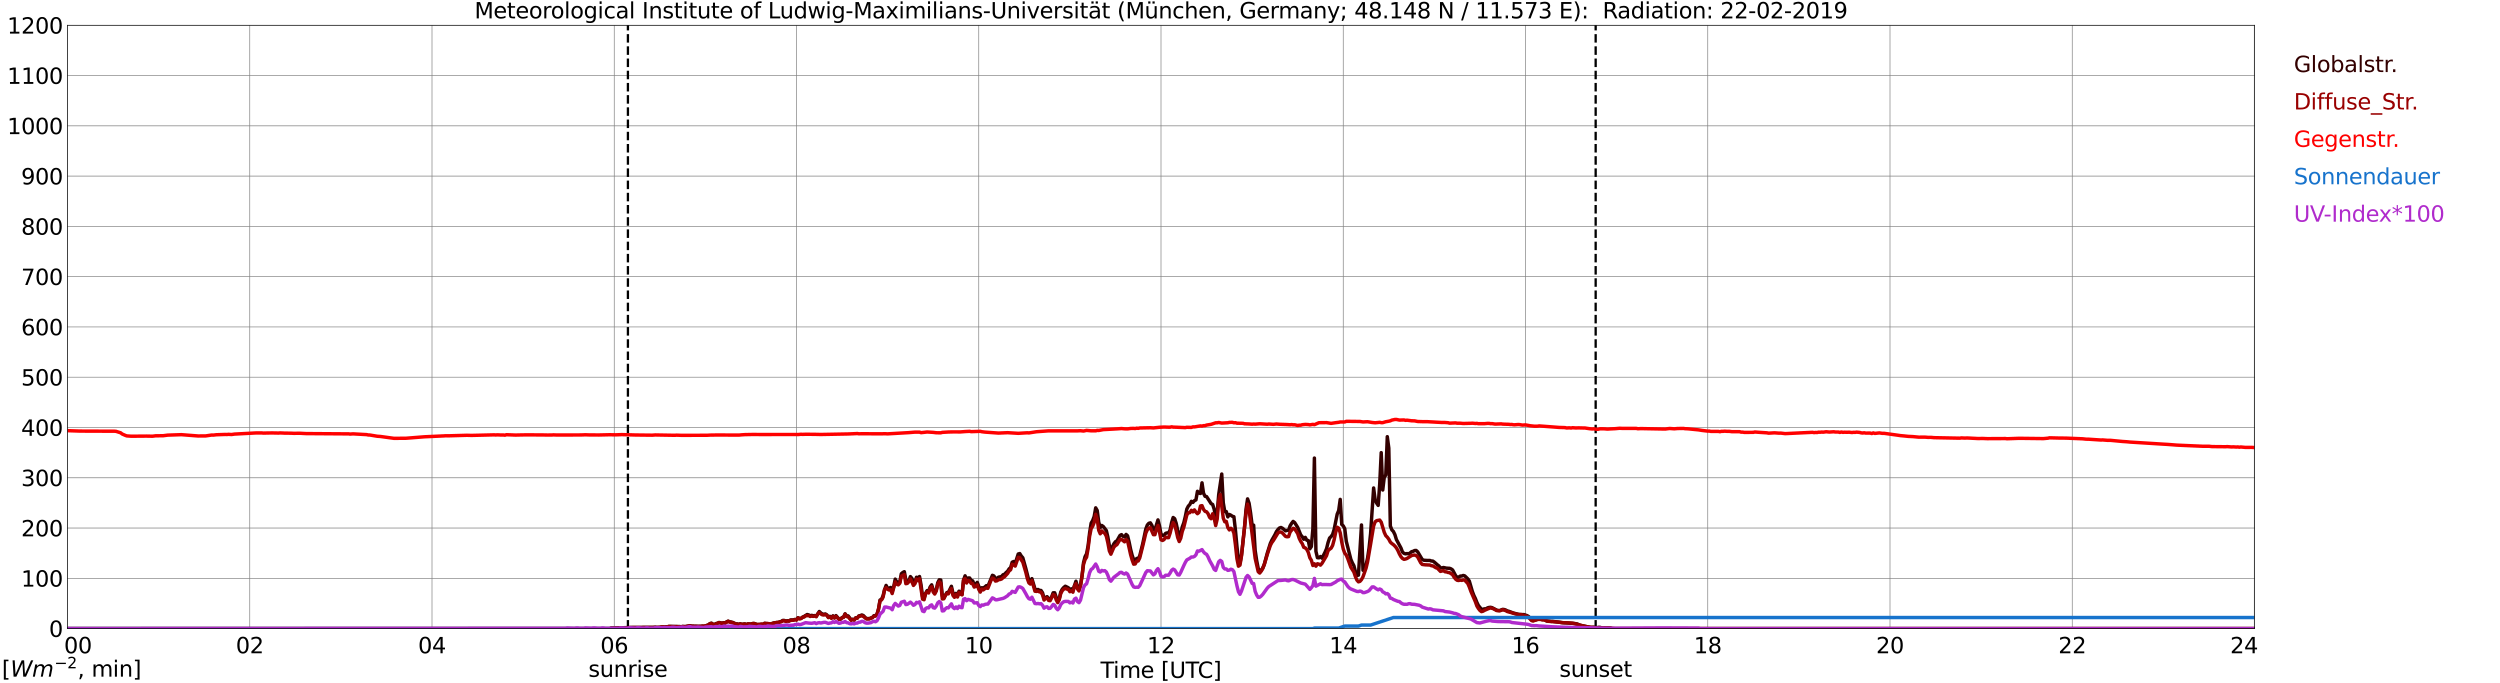 <?xml version="1.0" encoding="utf-8" standalone="no"?>
<!DOCTYPE svg PUBLIC "-//W3C//DTD SVG 1.1//EN"
  "http://www.w3.org/Graphics/SVG/1.1/DTD/svg11.dtd">
<svg xmlns:xlink="http://www.w3.org/1999/xlink" width="1085.4pt" height="296.64pt" viewBox="0 0 1085.4 296.64" xmlns="http://www.w3.org/2000/svg" version="1.1">
 <defs>
  <style type="text/css">*{stroke-linejoin: round; stroke-linecap: butt}</style>
 </defs>
 <g id="figure_1">
  <g id="patch_1">
   <path d="M 0 296.64 
L 1085.4 296.64 
L 1085.4 0 
L 0 0 
z
" style="fill: #ffffff"/>
  </g>
  <g id="axes_1">
   <g id="patch_2">
    <path d="M 29.306 272.909 
L 978.814 272.909 
L 978.814 10.976 
L 29.306 10.976 
z
" style="fill: #ffffff"/>
   </g>
   <g id="patch_3">
    <path d="M 978.814 272.909 
L 978.814 272.909 
L 978.814 10.976 
L 978.814 10.976 
z
" clip-path="url(#pcff7ac7573)" style="fill: #d3d3d3; opacity: 0.25; stroke: #d3d3d3; stroke-linejoin: miter"/>
   </g>
   <g id="matplotlib.axis_1">
    <g id="xtick_1">
     <g id="line2d_1">
      <path d="M 29.306 272.909 
L 29.306 10.976 
" clip-path="url(#pcff7ac7573)" style="fill: none; stroke: #808080; stroke-width: 0.3; stroke-linecap: square"/>
     </g>
     <g id="line2d_2"/>
     <g id="text_1">
      <!--    00 -->
      <g transform="translate(18.733 283.627) scale(0.095 -0.095)">
       <defs>
        <path id="DejaVuSans-20" transform="scale(0.016)"/>
        <path id="DejaVuSans-30" d="M 2034 4250 
Q 1547 4250 1301 3770 
Q 1056 3291 1056 2328 
Q 1056 1369 1301 889 
Q 1547 409 2034 409 
Q 2525 409 2770 889 
Q 3016 1369 3016 2328 
Q 3016 3291 2770 3770 
Q 2525 4250 2034 4250 
z
M 2034 4750 
Q 2819 4750 3233 4129 
Q 3647 3509 3647 2328 
Q 3647 1150 3233 529 
Q 2819 -91 2034 -91 
Q 1250 -91 836 529 
Q 422 1150 422 2328 
Q 422 3509 836 4129 
Q 1250 4750 2034 4750 
z
" transform="scale(0.016)"/>
       </defs>
       <use xlink:href="#DejaVuSans-20"/>
       <use xlink:href="#DejaVuSans-20" transform="translate(31.787 0)"/>
       <use xlink:href="#DejaVuSans-20" transform="translate(63.574 0)"/>
       <use xlink:href="#DejaVuSans-30" transform="translate(95.361 0)"/>
       <use xlink:href="#DejaVuSans-30" transform="translate(158.984 0)"/>
      </g>
     </g>
    </g>
    <g id="xtick_2">
     <g id="line2d_3">
      <path d="M 108.431 272.909 
L 108.431 10.976 
" clip-path="url(#pcff7ac7573)" style="fill: none; stroke: #808080; stroke-width: 0.3; stroke-linecap: square"/>
     </g>
     <g id="line2d_4"/>
     <g id="text_2">
      <!-- 02 -->
      <g transform="translate(102.387 283.627) scale(0.095 -0.095)">
       <defs>
        <path id="DejaVuSans-32" d="M 1228 531 
L 3431 531 
L 3431 0 
L 469 0 
L 469 531 
Q 828 903 1448 1529 
Q 2069 2156 2228 2338 
Q 2531 2678 2651 2914 
Q 2772 3150 2772 3378 
Q 2772 3750 2511 3984 
Q 2250 4219 1831 4219 
Q 1534 4219 1204 4116 
Q 875 4013 500 3803 
L 500 4441 
Q 881 4594 1212 4672 
Q 1544 4750 1819 4750 
Q 2544 4750 2975 4387 
Q 3406 4025 3406 3419 
Q 3406 3131 3298 2873 
Q 3191 2616 2906 2266 
Q 2828 2175 2409 1742 
Q 1991 1309 1228 531 
z
" transform="scale(0.016)"/>
       </defs>
       <use xlink:href="#DejaVuSans-30"/>
       <use xlink:href="#DejaVuSans-32" transform="translate(63.623 0)"/>
      </g>
     </g>
    </g>
    <g id="xtick_3">
     <g id="line2d_5">
      <path d="M 187.557 272.909 
L 187.557 10.976 
" clip-path="url(#pcff7ac7573)" style="fill: none; stroke: #808080; stroke-width: 0.3; stroke-linecap: square"/>
     </g>
     <g id="line2d_6"/>
     <g id="text_3">
      <!-- 04 -->
      <g transform="translate(181.513 283.627) scale(0.095 -0.095)">
       <defs>
        <path id="DejaVuSans-34" d="M 2419 4116 
L 825 1625 
L 2419 1625 
L 2419 4116 
z
M 2253 4666 
L 3047 4666 
L 3047 1625 
L 3713 1625 
L 3713 1100 
L 3047 1100 
L 3047 0 
L 2419 0 
L 2419 1100 
L 313 1100 
L 313 1709 
L 2253 4666 
z
" transform="scale(0.016)"/>
       </defs>
       <use xlink:href="#DejaVuSans-30"/>
       <use xlink:href="#DejaVuSans-34" transform="translate(63.623 0)"/>
      </g>
     </g>
    </g>
    <g id="xtick_4">
     <g id="line2d_7">
      <path d="M 266.683 272.909 
L 266.683 10.976 
" clip-path="url(#pcff7ac7573)" style="fill: none; stroke: #808080; stroke-width: 0.3; stroke-linecap: square"/>
     </g>
     <g id="line2d_8"/>
     <g id="text_4">
      <!-- 06 -->
      <g transform="translate(260.638 283.627) scale(0.095 -0.095)">
       <defs>
        <path id="DejaVuSans-36" d="M 2113 2584 
Q 1688 2584 1439 2293 
Q 1191 2003 1191 1497 
Q 1191 994 1439 701 
Q 1688 409 2113 409 
Q 2538 409 2786 701 
Q 3034 994 3034 1497 
Q 3034 2003 2786 2293 
Q 2538 2584 2113 2584 
z
M 3366 4563 
L 3366 3988 
Q 3128 4100 2886 4159 
Q 2644 4219 2406 4219 
Q 1781 4219 1451 3797 
Q 1122 3375 1075 2522 
Q 1259 2794 1537 2939 
Q 1816 3084 2150 3084 
Q 2853 3084 3261 2657 
Q 3669 2231 3669 1497 
Q 3669 778 3244 343 
Q 2819 -91 2113 -91 
Q 1303 -91 875 529 
Q 447 1150 447 2328 
Q 447 3434 972 4092 
Q 1497 4750 2381 4750 
Q 2619 4750 2861 4703 
Q 3103 4656 3366 4563 
z
" transform="scale(0.016)"/>
       </defs>
       <use xlink:href="#DejaVuSans-30"/>
       <use xlink:href="#DejaVuSans-36" transform="translate(63.623 0)"/>
      </g>
     </g>
    </g>
    <g id="xtick_5">
     <g id="line2d_9">
      <path d="M 345.808 272.909 
L 345.808 10.976 
" clip-path="url(#pcff7ac7573)" style="fill: none; stroke: #808080; stroke-width: 0.3; stroke-linecap: square"/>
     </g>
     <g id="line2d_10"/>
     <g id="text_5">
      <!-- 08 -->
      <g transform="translate(339.764 283.627) scale(0.095 -0.095)">
       <defs>
        <path id="DejaVuSans-38" d="M 2034 2216 
Q 1584 2216 1326 1975 
Q 1069 1734 1069 1313 
Q 1069 891 1326 650 
Q 1584 409 2034 409 
Q 2484 409 2743 651 
Q 3003 894 3003 1313 
Q 3003 1734 2745 1975 
Q 2488 2216 2034 2216 
z
M 1403 2484 
Q 997 2584 770 2862 
Q 544 3141 544 3541 
Q 544 4100 942 4425 
Q 1341 4750 2034 4750 
Q 2731 4750 3128 4425 
Q 3525 4100 3525 3541 
Q 3525 3141 3298 2862 
Q 3072 2584 2669 2484 
Q 3125 2378 3379 2068 
Q 3634 1759 3634 1313 
Q 3634 634 3220 271 
Q 2806 -91 2034 -91 
Q 1263 -91 848 271 
Q 434 634 434 1313 
Q 434 1759 690 2068 
Q 947 2378 1403 2484 
z
M 1172 3481 
Q 1172 3119 1398 2916 
Q 1625 2713 2034 2713 
Q 2441 2713 2670 2916 
Q 2900 3119 2900 3481 
Q 2900 3844 2670 4047 
Q 2441 4250 2034 4250 
Q 1625 4250 1398 4047 
Q 1172 3844 1172 3481 
z
" transform="scale(0.016)"/>
       </defs>
       <use xlink:href="#DejaVuSans-30"/>
       <use xlink:href="#DejaVuSans-38" transform="translate(63.623 0)"/>
      </g>
     </g>
    </g>
    <g id="xtick_6">
     <g id="line2d_11">
      <path d="M 424.934 272.909 
L 424.934 10.976 
" clip-path="url(#pcff7ac7573)" style="fill: none; stroke: #808080; stroke-width: 0.3; stroke-linecap: square"/>
     </g>
     <g id="line2d_12"/>
     <g id="text_6">
      <!-- 10 -->
      <g transform="translate(418.89 283.627) scale(0.095 -0.095)">
       <defs>
        <path id="DejaVuSans-31" d="M 794 531 
L 1825 531 
L 1825 4091 
L 703 3866 
L 703 4441 
L 1819 4666 
L 2450 4666 
L 2450 531 
L 3481 531 
L 3481 0 
L 794 0 
L 794 531 
z
" transform="scale(0.016)"/>
       </defs>
       <use xlink:href="#DejaVuSans-31"/>
       <use xlink:href="#DejaVuSans-30" transform="translate(63.623 0)"/>
      </g>
     </g>
    </g>
    <g id="xtick_7">
     <g id="line2d_13">
      <path d="M 504.06 272.909 
L 504.06 10.976 
" clip-path="url(#pcff7ac7573)" style="fill: none; stroke: #808080; stroke-width: 0.3; stroke-linecap: square"/>
     </g>
     <g id="line2d_14"/>
     <g id="text_7">
      <!-- 12 -->
      <g transform="translate(498.015 283.627) scale(0.095 -0.095)">
       <use xlink:href="#DejaVuSans-31"/>
       <use xlink:href="#DejaVuSans-32" transform="translate(63.623 0)"/>
      </g>
     </g>
    </g>
    <g id="xtick_8">
     <g id="line2d_15">
      <path d="M 583.185 272.909 
L 583.185 10.976 
" clip-path="url(#pcff7ac7573)" style="fill: none; stroke: #808080; stroke-width: 0.3; stroke-linecap: square"/>
     </g>
     <g id="line2d_16"/>
     <g id="text_8">
      <!-- 14 -->
      <g transform="translate(577.141 283.627) scale(0.095 -0.095)">
       <use xlink:href="#DejaVuSans-31"/>
       <use xlink:href="#DejaVuSans-34" transform="translate(63.623 0)"/>
      </g>
     </g>
    </g>
    <g id="xtick_9">
     <g id="line2d_17">
      <path d="M 662.311 272.909 
L 662.311 10.976 
" clip-path="url(#pcff7ac7573)" style="fill: none; stroke: #808080; stroke-width: 0.3; stroke-linecap: square"/>
     </g>
     <g id="line2d_18"/>
     <g id="text_9">
      <!-- 16 -->
      <g transform="translate(656.267 283.627) scale(0.095 -0.095)">
       <use xlink:href="#DejaVuSans-31"/>
       <use xlink:href="#DejaVuSans-36" transform="translate(63.623 0)"/>
      </g>
     </g>
    </g>
    <g id="xtick_10">
     <g id="line2d_19">
      <path d="M 741.437 272.909 
L 741.437 10.976 
" clip-path="url(#pcff7ac7573)" style="fill: none; stroke: #808080; stroke-width: 0.3; stroke-linecap: square"/>
     </g>
     <g id="line2d_20"/>
     <g id="text_10">
      <!-- 18 -->
      <g transform="translate(735.392 283.627) scale(0.095 -0.095)">
       <use xlink:href="#DejaVuSans-31"/>
       <use xlink:href="#DejaVuSans-38" transform="translate(63.623 0)"/>
      </g>
     </g>
    </g>
    <g id="xtick_11">
     <g id="line2d_21">
      <path d="M 820.562 272.909 
L 820.562 10.976 
" clip-path="url(#pcff7ac7573)" style="fill: none; stroke: #808080; stroke-width: 0.3; stroke-linecap: square"/>
     </g>
     <g id="line2d_22"/>
     <g id="text_11">
      <!-- 20 -->
      <g transform="translate(814.518 283.627) scale(0.095 -0.095)">
       <use xlink:href="#DejaVuSans-32"/>
       <use xlink:href="#DejaVuSans-30" transform="translate(63.623 0)"/>
      </g>
     </g>
    </g>
    <g id="xtick_12">
     <g id="line2d_23">
      <path d="M 899.688 272.909 
L 899.688 10.976 
" clip-path="url(#pcff7ac7573)" style="fill: none; stroke: #808080; stroke-width: 0.3; stroke-linecap: square"/>
     </g>
     <g id="line2d_24"/>
     <g id="text_12">
      <!-- 22 -->
      <g transform="translate(893.644 283.627) scale(0.095 -0.095)">
       <use xlink:href="#DejaVuSans-32"/>
       <use xlink:href="#DejaVuSans-32" transform="translate(63.623 0)"/>
      </g>
     </g>
    </g>
    <g id="xtick_13">
     <g id="line2d_25">
      <path d="M 978.814 272.909 
L 978.814 10.976 
" clip-path="url(#pcff7ac7573)" style="fill: none; stroke: #808080; stroke-width: 0.3; stroke-linecap: square"/>
     </g>
     <g id="line2d_26"/>
     <g id="text_13">
      <!-- 24    -->
      <g transform="translate(968.241 283.627) scale(0.095 -0.095)">
       <use xlink:href="#DejaVuSans-32"/>
       <use xlink:href="#DejaVuSans-34" transform="translate(63.623 0)"/>
       <use xlink:href="#DejaVuSans-20" transform="translate(127.246 0)"/>
       <use xlink:href="#DejaVuSans-20" transform="translate(159.033 0)"/>
       <use xlink:href="#DejaVuSans-20" transform="translate(190.82 0)"/>
      </g>
     </g>
    </g>
    <g id="text_14">
     <!-- Time [UTC] -->
     <g transform="translate(477.806 294.322) scale(0.095 -0.095)">
      <defs>
       <path id="DejaVuSans-54" d="M -19 4666 
L 3928 4666 
L 3928 4134 
L 2272 4134 
L 2272 0 
L 1638 0 
L 1638 4134 
L -19 4134 
L -19 4666 
z
" transform="scale(0.016)"/>
       <path id="DejaVuSans-69" d="M 603 3500 
L 1178 3500 
L 1178 0 
L 603 0 
L 603 3500 
z
M 603 4863 
L 1178 4863 
L 1178 4134 
L 603 4134 
L 603 4863 
z
" transform="scale(0.016)"/>
       <path id="DejaVuSans-6d" d="M 3328 2828 
Q 3544 3216 3844 3400 
Q 4144 3584 4550 3584 
Q 5097 3584 5394 3201 
Q 5691 2819 5691 2113 
L 5691 0 
L 5113 0 
L 5113 2094 
Q 5113 2597 4934 2840 
Q 4756 3084 4391 3084 
Q 3944 3084 3684 2787 
Q 3425 2491 3425 1978 
L 3425 0 
L 2847 0 
L 2847 2094 
Q 2847 2600 2669 2842 
Q 2491 3084 2119 3084 
Q 1678 3084 1418 2786 
Q 1159 2488 1159 1978 
L 1159 0 
L 581 0 
L 581 3500 
L 1159 3500 
L 1159 2956 
Q 1356 3278 1631 3431 
Q 1906 3584 2284 3584 
Q 2666 3584 2933 3390 
Q 3200 3197 3328 2828 
z
" transform="scale(0.016)"/>
       <path id="DejaVuSans-65" d="M 3597 1894 
L 3597 1613 
L 953 1613 
Q 991 1019 1311 708 
Q 1631 397 2203 397 
Q 2534 397 2845 478 
Q 3156 559 3463 722 
L 3463 178 
Q 3153 47 2828 -22 
Q 2503 -91 2169 -91 
Q 1331 -91 842 396 
Q 353 884 353 1716 
Q 353 2575 817 3079 
Q 1281 3584 2069 3584 
Q 2775 3584 3186 3129 
Q 3597 2675 3597 1894 
z
M 3022 2063 
Q 3016 2534 2758 2815 
Q 2500 3097 2075 3097 
Q 1594 3097 1305 2825 
Q 1016 2553 972 2059 
L 3022 2063 
z
" transform="scale(0.016)"/>
       <path id="DejaVuSans-5b" d="M 550 4863 
L 1875 4863 
L 1875 4416 
L 1125 4416 
L 1125 -397 
L 1875 -397 
L 1875 -844 
L 550 -844 
L 550 4863 
z
" transform="scale(0.016)"/>
       <path id="DejaVuSans-55" d="M 556 4666 
L 1191 4666 
L 1191 1831 
Q 1191 1081 1462 751 
Q 1734 422 2344 422 
Q 2950 422 3222 751 
Q 3494 1081 3494 1831 
L 3494 4666 
L 4128 4666 
L 4128 1753 
Q 4128 841 3676 375 
Q 3225 -91 2344 -91 
Q 1459 -91 1007 375 
Q 556 841 556 1753 
L 556 4666 
z
" transform="scale(0.016)"/>
       <path id="DejaVuSans-43" d="M 4122 4306 
L 4122 3641 
Q 3803 3938 3442 4084 
Q 3081 4231 2675 4231 
Q 1875 4231 1450 3742 
Q 1025 3253 1025 2328 
Q 1025 1406 1450 917 
Q 1875 428 2675 428 
Q 3081 428 3442 575 
Q 3803 722 4122 1019 
L 4122 359 
Q 3791 134 3420 21 
Q 3050 -91 2638 -91 
Q 1578 -91 968 557 
Q 359 1206 359 2328 
Q 359 3453 968 4101 
Q 1578 4750 2638 4750 
Q 3056 4750 3426 4639 
Q 3797 4528 4122 4306 
z
" transform="scale(0.016)"/>
       <path id="DejaVuSans-5d" d="M 1947 4863 
L 1947 -844 
L 622 -844 
L 622 -397 
L 1369 -397 
L 1369 4416 
L 622 4416 
L 622 4863 
L 1947 4863 
z
" transform="scale(0.016)"/>
      </defs>
      <use xlink:href="#DejaVuSans-54"/>
      <use xlink:href="#DejaVuSans-69" transform="translate(57.959 0)"/>
      <use xlink:href="#DejaVuSans-6d" transform="translate(85.742 0)"/>
      <use xlink:href="#DejaVuSans-65" transform="translate(183.154 0)"/>
      <use xlink:href="#DejaVuSans-20" transform="translate(244.678 0)"/>
      <use xlink:href="#DejaVuSans-5b" transform="translate(276.465 0)"/>
      <use xlink:href="#DejaVuSans-55" transform="translate(315.479 0)"/>
      <use xlink:href="#DejaVuSans-54" transform="translate(388.672 0)"/>
      <use xlink:href="#DejaVuSans-43" transform="translate(443.881 0)"/>
      <use xlink:href="#DejaVuSans-5d" transform="translate(513.705 0)"/>
     </g>
    </g>
   </g>
   <g id="matplotlib.axis_2">
    <g id="ytick_1">
     <g id="line2d_27">
      <path d="M 29.306 272.909 
L 978.814 272.909 
" clip-path="url(#pcff7ac7573)" style="fill: none; stroke: #808080; stroke-width: 0.3; stroke-linecap: square"/>
     </g>
     <g id="line2d_28"/>
     <g id="text_15">
      <!-- 0 -->
      <g transform="translate(21.261 276.518) scale(0.095 -0.095)">
       <use xlink:href="#DejaVuSans-30"/>
      </g>
     </g>
    </g>
    <g id="ytick_2">
     <g id="line2d_29">
      <path d="M 29.306 251.081 
L 978.814 251.081 
" clip-path="url(#pcff7ac7573)" style="fill: none; stroke: #808080; stroke-width: 0.3; stroke-linecap: square"/>
     </g>
     <g id="line2d_30"/>
     <g id="text_16">
      <!-- 100 -->
      <g transform="translate(9.173 254.69) scale(0.095 -0.095)">
       <use xlink:href="#DejaVuSans-31"/>
       <use xlink:href="#DejaVuSans-30" transform="translate(63.623 0)"/>
       <use xlink:href="#DejaVuSans-30" transform="translate(127.246 0)"/>
      </g>
     </g>
    </g>
    <g id="ytick_3">
     <g id="line2d_31">
      <path d="M 29.306 229.253 
L 978.814 229.253 
" clip-path="url(#pcff7ac7573)" style="fill: none; stroke: #808080; stroke-width: 0.3; stroke-linecap: square"/>
     </g>
     <g id="line2d_32"/>
     <g id="text_17">
      <!-- 200 -->
      <g transform="translate(9.173 232.863) scale(0.095 -0.095)">
       <use xlink:href="#DejaVuSans-32"/>
       <use xlink:href="#DejaVuSans-30" transform="translate(63.623 0)"/>
       <use xlink:href="#DejaVuSans-30" transform="translate(127.246 0)"/>
      </g>
     </g>
    </g>
    <g id="ytick_4">
     <g id="line2d_33">
      <path d="M 29.306 207.426 
L 978.814 207.426 
" clip-path="url(#pcff7ac7573)" style="fill: none; stroke: #808080; stroke-width: 0.3; stroke-linecap: square"/>
     </g>
     <g id="line2d_34"/>
     <g id="text_18">
      <!-- 300 -->
      <g transform="translate(9.173 211.035) scale(0.095 -0.095)">
       <defs>
        <path id="DejaVuSans-33" d="M 2597 2516 
Q 3050 2419 3304 2112 
Q 3559 1806 3559 1356 
Q 3559 666 3084 287 
Q 2609 -91 1734 -91 
Q 1441 -91 1130 -33 
Q 819 25 488 141 
L 488 750 
Q 750 597 1062 519 
Q 1375 441 1716 441 
Q 2309 441 2620 675 
Q 2931 909 2931 1356 
Q 2931 1769 2642 2001 
Q 2353 2234 1838 2234 
L 1294 2234 
L 1294 2753 
L 1863 2753 
Q 2328 2753 2575 2939 
Q 2822 3125 2822 3475 
Q 2822 3834 2567 4026 
Q 2313 4219 1838 4219 
Q 1578 4219 1281 4162 
Q 984 4106 628 3988 
L 628 4550 
Q 988 4650 1302 4700 
Q 1616 4750 1894 4750 
Q 2613 4750 3031 4423 
Q 3450 4097 3450 3541 
Q 3450 3153 3228 2886 
Q 3006 2619 2597 2516 
z
" transform="scale(0.016)"/>
       </defs>
       <use xlink:href="#DejaVuSans-33"/>
       <use xlink:href="#DejaVuSans-30" transform="translate(63.623 0)"/>
       <use xlink:href="#DejaVuSans-30" transform="translate(127.246 0)"/>
      </g>
     </g>
    </g>
    <g id="ytick_5">
     <g id="line2d_35">
      <path d="M 29.306 185.598 
L 978.814 185.598 
" clip-path="url(#pcff7ac7573)" style="fill: none; stroke: #808080; stroke-width: 0.3; stroke-linecap: square"/>
     </g>
     <g id="line2d_36"/>
     <g id="text_19">
      <!-- 400 -->
      <g transform="translate(9.173 189.207) scale(0.095 -0.095)">
       <use xlink:href="#DejaVuSans-34"/>
       <use xlink:href="#DejaVuSans-30" transform="translate(63.623 0)"/>
       <use xlink:href="#DejaVuSans-30" transform="translate(127.246 0)"/>
      </g>
     </g>
    </g>
    <g id="ytick_6">
     <g id="line2d_37">
      <path d="M 29.306 163.77 
L 978.814 163.77 
" clip-path="url(#pcff7ac7573)" style="fill: none; stroke: #808080; stroke-width: 0.3; stroke-linecap: square"/>
     </g>
     <g id="line2d_38"/>
     <g id="text_20">
      <!-- 500 -->
      <g transform="translate(9.173 167.379) scale(0.095 -0.095)">
       <defs>
        <path id="DejaVuSans-35" d="M 691 4666 
L 3169 4666 
L 3169 4134 
L 1269 4134 
L 1269 2991 
Q 1406 3038 1543 3061 
Q 1681 3084 1819 3084 
Q 2600 3084 3056 2656 
Q 3513 2228 3513 1497 
Q 3513 744 3044 326 
Q 2575 -91 1722 -91 
Q 1428 -91 1123 -41 
Q 819 9 494 109 
L 494 744 
Q 775 591 1075 516 
Q 1375 441 1709 441 
Q 2250 441 2565 725 
Q 2881 1009 2881 1497 
Q 2881 1984 2565 2268 
Q 2250 2553 1709 2553 
Q 1456 2553 1204 2497 
Q 953 2441 691 2322 
L 691 4666 
z
" transform="scale(0.016)"/>
       </defs>
       <use xlink:href="#DejaVuSans-35"/>
       <use xlink:href="#DejaVuSans-30" transform="translate(63.623 0)"/>
       <use xlink:href="#DejaVuSans-30" transform="translate(127.246 0)"/>
      </g>
     </g>
    </g>
    <g id="ytick_7">
     <g id="line2d_39">
      <path d="M 29.306 141.942 
L 978.814 141.942 
" clip-path="url(#pcff7ac7573)" style="fill: none; stroke: #808080; stroke-width: 0.3; stroke-linecap: square"/>
     </g>
     <g id="line2d_40"/>
     <g id="text_21">
      <!-- 600 -->
      <g transform="translate(9.173 145.551) scale(0.095 -0.095)">
       <use xlink:href="#DejaVuSans-36"/>
       <use xlink:href="#DejaVuSans-30" transform="translate(63.623 0)"/>
       <use xlink:href="#DejaVuSans-30" transform="translate(127.246 0)"/>
      </g>
     </g>
    </g>
    <g id="ytick_8">
     <g id="line2d_41">
      <path d="M 29.306 120.114 
L 978.814 120.114 
" clip-path="url(#pcff7ac7573)" style="fill: none; stroke: #808080; stroke-width: 0.3; stroke-linecap: square"/>
     </g>
     <g id="line2d_42"/>
     <g id="text_22">
      <!-- 700 -->
      <g transform="translate(9.173 123.724) scale(0.095 -0.095)">
       <defs>
        <path id="DejaVuSans-37" d="M 525 4666 
L 3525 4666 
L 3525 4397 
L 1831 0 
L 1172 0 
L 2766 4134 
L 525 4134 
L 525 4666 
z
" transform="scale(0.016)"/>
       </defs>
       <use xlink:href="#DejaVuSans-37"/>
       <use xlink:href="#DejaVuSans-30" transform="translate(63.623 0)"/>
       <use xlink:href="#DejaVuSans-30" transform="translate(127.246 0)"/>
      </g>
     </g>
    </g>
    <g id="ytick_9">
     <g id="line2d_43">
      <path d="M 29.306 98.287 
L 978.814 98.287 
" clip-path="url(#pcff7ac7573)" style="fill: none; stroke: #808080; stroke-width: 0.3; stroke-linecap: square"/>
     </g>
     <g id="line2d_44"/>
     <g id="text_23">
      <!-- 800 -->
      <g transform="translate(9.173 101.896) scale(0.095 -0.095)">
       <use xlink:href="#DejaVuSans-38"/>
       <use xlink:href="#DejaVuSans-30" transform="translate(63.623 0)"/>
       <use xlink:href="#DejaVuSans-30" transform="translate(127.246 0)"/>
      </g>
     </g>
    </g>
    <g id="ytick_10">
     <g id="line2d_45">
      <path d="M 29.306 76.459 
L 978.814 76.459 
" clip-path="url(#pcff7ac7573)" style="fill: none; stroke: #808080; stroke-width: 0.3; stroke-linecap: square"/>
     </g>
     <g id="line2d_46"/>
     <g id="text_24">
      <!-- 900 -->
      <g transform="translate(9.173 80.068) scale(0.095 -0.095)">
       <defs>
        <path id="DejaVuSans-39" d="M 703 97 
L 703 672 
Q 941 559 1184 500 
Q 1428 441 1663 441 
Q 2288 441 2617 861 
Q 2947 1281 2994 2138 
Q 2813 1869 2534 1725 
Q 2256 1581 1919 1581 
Q 1219 1581 811 2004 
Q 403 2428 403 3163 
Q 403 3881 828 4315 
Q 1253 4750 1959 4750 
Q 2769 4750 3195 4129 
Q 3622 3509 3622 2328 
Q 3622 1225 3098 567 
Q 2575 -91 1691 -91 
Q 1453 -91 1209 -44 
Q 966 3 703 97 
z
M 1959 2075 
Q 2384 2075 2632 2365 
Q 2881 2656 2881 3163 
Q 2881 3666 2632 3958 
Q 2384 4250 1959 4250 
Q 1534 4250 1286 3958 
Q 1038 3666 1038 3163 
Q 1038 2656 1286 2365 
Q 1534 2075 1959 2075 
z
" transform="scale(0.016)"/>
       </defs>
       <use xlink:href="#DejaVuSans-39"/>
       <use xlink:href="#DejaVuSans-30" transform="translate(63.623 0)"/>
       <use xlink:href="#DejaVuSans-30" transform="translate(127.246 0)"/>
      </g>
     </g>
    </g>
    <g id="ytick_11">
     <g id="line2d_47">
      <path d="M 29.306 54.631 
L 978.814 54.631 
" clip-path="url(#pcff7ac7573)" style="fill: none; stroke: #808080; stroke-width: 0.3; stroke-linecap: square"/>
     </g>
     <g id="line2d_48"/>
     <g id="text_25">
      <!-- 1000 -->
      <g transform="translate(3.128 58.24) scale(0.095 -0.095)">
       <use xlink:href="#DejaVuSans-31"/>
       <use xlink:href="#DejaVuSans-30" transform="translate(63.623 0)"/>
       <use xlink:href="#DejaVuSans-30" transform="translate(127.246 0)"/>
       <use xlink:href="#DejaVuSans-30" transform="translate(190.869 0)"/>
      </g>
     </g>
    </g>
    <g id="ytick_12">
     <g id="line2d_49">
      <path d="M 29.306 32.803 
L 978.814 32.803 
" clip-path="url(#pcff7ac7573)" style="fill: none; stroke: #808080; stroke-width: 0.3; stroke-linecap: square"/>
     </g>
     <g id="line2d_50"/>
     <g id="text_26">
      <!-- 1100 -->
      <g transform="translate(3.128 36.413) scale(0.095 -0.095)">
       <use xlink:href="#DejaVuSans-31"/>
       <use xlink:href="#DejaVuSans-31" transform="translate(63.623 0)"/>
       <use xlink:href="#DejaVuSans-30" transform="translate(127.246 0)"/>
       <use xlink:href="#DejaVuSans-30" transform="translate(190.869 0)"/>
      </g>
     </g>
    </g>
    <g id="ytick_13">
     <g id="line2d_51">
      <path d="M 29.306 10.976 
L 978.814 10.976 
" clip-path="url(#pcff7ac7573)" style="fill: none; stroke: #808080; stroke-width: 0.3; stroke-linecap: square"/>
     </g>
     <g id="line2d_52"/>
     <g id="text_27">
      <!-- 1200 -->
      <g transform="translate(3.128 14.585) scale(0.095 -0.095)">
       <use xlink:href="#DejaVuSans-31"/>
       <use xlink:href="#DejaVuSans-32" transform="translate(63.623 0)"/>
       <use xlink:href="#DejaVuSans-30" transform="translate(127.246 0)"/>
       <use xlink:href="#DejaVuSans-30" transform="translate(190.869 0)"/>
      </g>
     </g>
    </g>
   </g>
   <g id="line2d_53">
    <path d="M 272.617 272.909 
L 272.617 10.976 
" clip-path="url(#pcff7ac7573)" style="fill: none; stroke-dasharray: 3.7,1.6; stroke-dashoffset: 0; stroke: #000000"/>
   </g>
   <g id="line2d_54">
    <path d="M 692.774 272.909 
L 692.774 10.976 
" clip-path="url(#pcff7ac7573)" style="fill: none; stroke-dasharray: 3.7,1.6; stroke-dashoffset: 0; stroke: #000000"/>
   </g>
   <g id="line2d_55">
    <path d="M 29.306 272.909 
L 264.705 272.909 
L 265.364 272.671 
L 266.683 272.671 
L 273.936 272.42 
L 283.827 272.387 
L 284.486 272.293 
L 285.145 272.42 
L 288.442 272.199 
L 289.761 272.106 
L 290.42 271.948 
L 295.036 272.012 
L 295.696 272.106 
L 296.355 271.981 
L 297.674 272.012 
L 298.992 271.761 
L 299.652 271.667 
L 300.311 271.824 
L 304.267 271.948 
L 304.927 271.824 
L 305.586 271.948 
L 307.564 271.322 
L 308.224 270.757 
L 308.883 270.538 
L 309.543 271.008 
L 310.202 271.165 
L 310.861 270.726 
L 311.521 270.602 
L 312.18 270.255 
L 313.499 270.538 
L 314.158 270.351 
L 314.818 270.444 
L 315.477 269.973 
L 316.136 269.691 
L 316.796 269.942 
L 318.114 270.224 
L 319.433 270.85 
L 320.093 270.85 
L 320.752 271.071 
L 321.411 270.789 
L 322.071 271.071 
L 323.39 270.85 
L 324.049 271.165 
L 324.708 270.85 
L 326.027 270.914 
L 326.686 270.726 
L 327.346 270.663 
L 328.665 271.134 
L 331.302 271.071 
L 331.961 270.602 
L 334.599 270.914 
L 335.918 270.444 
L 337.896 270.193 
L 339.215 269.785 
L 339.874 269.347 
L 340.533 269.377 
L 341.193 269.659 
L 341.852 269.471 
L 342.512 269.628 
L 343.171 269.159 
L 344.49 269.159 
L 345.149 268.908 
L 345.808 269.065 
L 346.468 268.185 
L 347.127 268.5 
L 347.787 268.469 
L 348.446 267.934 
L 349.105 267.622 
L 350.424 266.806 
L 351.083 266.963 
L 351.743 267.338 
L 352.402 267.151 
L 353.062 267.338 
L 353.721 267.244 
L 354.38 267.559 
L 355.699 265.49 
L 356.359 266.116 
L 357.018 266.585 
L 357.677 266.681 
L 358.337 266.555 
L 358.996 266.963 
L 359.655 267.967 
L 360.315 267.589 
L 360.974 268.249 
L 361.634 267.371 
L 362.293 268.249 
L 362.952 267.277 
L 364.271 268.781 
L 364.93 268.781 
L 365.59 268.122 
L 366.249 267.904 
L 366.909 266.491 
L 367.568 267.402 
L 368.227 267.402 
L 369.546 269.126 
L 370.206 268.844 
L 370.865 269.189 
L 371.524 268.218 
L 372.184 268.312 
L 372.843 267.432 
L 373.502 267.277 
L 374.162 266.993 
L 374.821 267.244 
L 376.14 268.624 
L 376.799 268.53 
L 377.459 268.593 
L 378.118 268.279 
L 378.777 268.091 
L 379.437 267.308 
L 380.096 267.308 
L 380.756 266.712 
L 381.415 264.485 
L 382.074 260.502 
L 382.734 260.188 
L 383.393 258.651 
L 384.053 256.018 
L 384.712 254.167 
L 385.371 255.39 
L 386.031 255.359 
L 386.69 255.045 
L 387.349 256.896 
L 388.009 254.763 
L 388.668 251.439 
L 389.328 252.661 
L 390.646 252.819 
L 391.306 249.119 
L 391.965 248.553 
L 392.624 248.209 
L 393.284 251.814 
L 393.943 252.568 
L 394.603 252.192 
L 395.262 250.341 
L 395.921 251.125 
L 396.581 253.039 
L 397.24 252.788 
L 397.899 250.623 
L 398.559 250.843 
L 399.218 250.311 
L 399.878 253.916 
L 400.537 259.029 
L 401.196 259.749 
L 401.856 257.649 
L 402.515 256.424 
L 403.175 256.675 
L 403.834 254.827 
L 404.493 253.916 
L 405.153 256.049 
L 405.812 257.241 
L 406.471 256.237 
L 407.131 253.006 
L 407.79 251.721 
L 408.45 251.814 
L 409.109 258.714 
L 409.768 259.592 
L 411.087 257.271 
L 411.746 257.208 
L 413.065 254.543 
L 413.725 257.429 
L 414.384 258.871 
L 415.043 257.616 
L 415.703 258.684 
L 416.362 256.675 
L 417.681 257.994 
L 418.34 251.847 
L 419 249.996 
L 419.659 251.784 
L 420.318 250.937 
L 420.978 250.937 
L 421.637 252.002 
L 422.297 252.192 
L 422.956 253.759 
L 423.615 253.696 
L 424.275 252.849 
L 425.593 256.206 
L 426.253 255.172 
L 426.912 255.265 
L 427.572 254.857 
L 428.231 254.261 
L 428.89 254.606 
L 430.869 249.776 
L 431.528 250.06 
L 432.187 251.251 
L 432.847 251.061 
L 433.506 250.592 
L 434.825 250.311 
L 435.484 249.525 
L 436.144 249.337 
L 436.803 248.584 
L 437.462 248.021 
L 438.122 246.986 
L 438.781 246.421 
L 439.44 244.101 
L 440.1 243.786 
L 440.759 244.603 
L 442.078 240.525 
L 442.737 240.337 
L 443.397 241.403 
L 444.056 242.156 
L 445.375 246.86 
L 446.694 252.065 
L 447.353 252.631 
L 448.012 251.219 
L 449.331 255.641 
L 449.991 256.173 
L 450.65 255.922 
L 451.309 256.3 
L 451.969 256.363 
L 452.628 257.365 
L 453.287 259.749 
L 454.606 259.059 
L 455.266 259.906 
L 455.925 260.157 
L 456.584 259.122 
L 457.244 257.365 
L 457.903 257.365 
L 458.563 259.341 
L 459.222 260.783 
L 459.881 259.937 
L 460.541 257.053 
L 461.2 255.798 
L 461.859 255.045 
L 462.519 254.512 
L 463.838 255.172 
L 464.497 256.112 
L 465.156 255.641 
L 465.816 256.237 
L 467.134 252.347 
L 467.794 254.637 
L 468.453 255.829 
L 469.113 253.98 
L 469.772 250.027 
L 470.431 244.258 
L 471.091 241.684 
L 471.75 240.431 
L 472.409 236.919 
L 473.069 231.305 
L 473.728 227.134 
L 474.388 226.005 
L 475.047 224.248 
L 475.706 220.485 
L 476.366 221.644 
L 477.025 226.695 
L 477.685 229.079 
L 478.344 228.138 
L 479.003 228.607 
L 480.322 230.332 
L 480.981 233.154 
L 481.641 236.886 
L 482.3 238.674 
L 483.619 236.072 
L 484.278 235.193 
L 484.938 234.817 
L 486.256 232.464 
L 486.916 232.119 
L 487.575 232.842 
L 488.235 233.154 
L 488.894 232.025 
L 489.553 232.621 
L 490.213 235.319 
L 490.872 238.517 
L 491.532 241.088 
L 492.191 242.97 
L 492.85 243.566 
L 493.51 242.47 
L 494.169 242.501 
L 494.828 241.309 
L 496.147 235.976 
L 497.466 229.675 
L 498.125 227.948 
L 498.785 227.195 
L 499.444 227.007 
L 500.103 228.105 
L 500.763 229.862 
L 501.422 230.05 
L 502.741 225.722 
L 503.4 228.326 
L 504.06 231.901 
L 504.719 232.403 
L 505.379 232.497 
L 506.038 231.556 
L 506.697 231.366 
L 507.357 231.366 
L 508.016 230.05 
L 508.675 226.85 
L 509.335 224.687 
L 509.994 225.189 
L 510.654 227.228 
L 511.313 230.301 
L 511.972 232.591 
L 512.632 231.807 
L 513.291 228.764 
L 513.95 227.007 
L 514.61 224.279 
L 515.269 221.018 
L 515.929 219.732 
L 516.588 219.042 
L 517.247 217.663 
L 517.907 218.132 
L 518.566 217.379 
L 519.226 217.034 
L 519.885 213.304 
L 520.544 214.087 
L 521.204 214.245 
L 521.863 209.634 
L 522.522 214.148 
L 523.182 215.467 
L 523.841 215.591 
L 525.16 217.63 
L 525.819 218.665 
L 526.479 219.01 
L 527.138 221.048 
L 527.797 224.53 
L 528.457 222.712 
L 529.116 214.651 
L 530.435 205.808 
L 531.094 218.289 
L 531.754 222.116 
L 532.413 222.116 
L 533.073 224.405 
L 533.732 223.371 
L 534.391 223.683 
L 535.051 224.154 
L 535.71 224.342 
L 536.369 230.05 
L 537.029 237.231 
L 537.688 243.033 
L 538.348 244.539 
L 539.007 240.994 
L 540.326 229.079 
L 540.985 220.987 
L 541.644 216.595 
L 542.304 218.51 
L 542.963 222.775 
L 543.623 227.981 
L 544.282 228.011 
L 544.941 238.988 
L 545.601 243.411 
L 546.26 246.796 
L 546.919 247.988 
L 547.579 247.613 
L 548.238 246.609 
L 548.898 245.041 
L 550.216 240.117 
L 551.535 235.915 
L 552.195 234.503 
L 553.513 232.183 
L 554.173 230.803 
L 554.832 229.893 
L 555.491 229.234 
L 556.151 229.015 
L 556.81 229.36 
L 558.129 230.458 
L 558.788 230.27 
L 559.448 230.238 
L 560.107 228.293 
L 560.766 227.228 
L 561.426 226.381 
L 562.085 226.883 
L 563.404 228.983 
L 564.723 232.246 
L 565.382 233.029 
L 566.042 234.127 
L 566.701 233.311 
L 567.36 234.536 
L 568.02 234.691 
L 568.679 238.266 
L 569.338 237.295 
L 569.998 229.517 
L 570.657 198.876 
L 571.317 239.333 
L 571.976 242.125 
L 572.635 242.186 
L 573.295 241.623 
L 573.954 242.343 
L 575.273 239.772 
L 575.932 238.205 
L 576.592 235.537 
L 577.251 233.595 
L 577.91 232.966 
L 578.57 232.025 
L 579.229 229.862 
L 580.548 223.244 
L 581.207 221.644 
L 581.867 216.816 
L 582.526 227.666 
L 583.185 228.326 
L 583.845 229.548 
L 584.504 235.035 
L 586.482 242.845 
L 587.142 244.382 
L 587.801 245.604 
L 588.46 248.115 
L 589.12 249.808 
L 589.779 249.715 
L 591.098 227.917 
L 591.757 247.582 
L 592.417 246.89 
L 593.076 245.323 
L 593.736 242.343 
L 594.395 237.921 
L 595.054 231.681 
L 596.373 211.861 
L 597.032 217.034 
L 597.692 218.446 
L 598.351 219.418 
L 599.011 210.198 
L 599.67 196.525 
L 600.329 212.738 
L 600.989 207.188 
L 601.648 206.277 
L 602.307 189.592 
L 602.967 194.549 
L 603.626 228.356 
L 604.286 230.05 
L 604.945 230.74 
L 605.604 232.089 
L 606.264 234.252 
L 608.242 237.921 
L 608.901 239.678 
L 609.561 240.241 
L 610.22 240.462 
L 610.879 240.337 
L 611.539 240.462 
L 612.198 240.086 
L 612.858 239.521 
L 613.517 239.364 
L 614.176 239.019 
L 614.836 238.988 
L 615.495 239.584 
L 617.473 242.909 
L 618.133 243.221 
L 619.451 243.317 
L 620.77 243.317 
L 621.429 243.566 
L 622.089 243.598 
L 622.748 244.068 
L 624.067 245.229 
L 624.726 245.731 
L 625.386 246.545 
L 626.045 246.545 
L 626.705 246.39 
L 628.023 246.672 
L 629.342 246.735 
L 630.001 246.986 
L 630.661 247.455 
L 631.98 249.933 
L 632.639 250.623 
L 633.298 250.592 
L 633.958 250.121 
L 634.617 250.09 
L 635.276 249.839 
L 635.936 250.027 
L 637.255 251.312 
L 637.914 252.253 
L 639.233 256.802 
L 639.892 258.526 
L 640.552 259.875 
L 641.211 261.569 
L 641.87 262.916 
L 643.189 264.516 
L 643.848 264.516 
L 644.508 264.328 
L 645.167 264.328 
L 645.827 263.92 
L 646.486 263.732 
L 647.145 263.669 
L 647.805 263.826 
L 649.783 264.894 
L 650.442 265.049 
L 651.102 265.081 
L 652.42 264.549 
L 653.08 264.643 
L 653.739 264.861 
L 654.399 265.239 
L 655.058 265.394 
L 657.036 266.147 
L 659.014 266.649 
L 660.333 266.806 
L 661.652 266.836 
L 662.97 267.277 
L 663.63 267.653 
L 664.949 269.065 
L 665.608 269.41 
L 667.586 268.908 
L 668.246 268.781 
L 668.905 268.781 
L 669.564 269.002 
L 670.224 268.969 
L 670.883 269.189 
L 671.542 269.659 
L 672.202 269.659 
L 673.521 269.816 
L 674.18 269.785 
L 678.796 270.381 
L 683.411 270.663 
L 684.73 270.883 
L 686.049 271.479 
L 690.664 272.42 
L 691.983 272.293 
L 693.302 272.544 
L 693.961 272.357 
L 694.621 272.357 
L 695.28 272.544 
L 697.258 272.638 
L 699.236 272.638 
L 699.896 272.909 
L 978.154 272.909 
L 978.154 272.909 
" clip-path="url(#pcff7ac7573)" style="fill: none; stroke: #330000; stroke-width: 1.5; stroke-linecap: square"/>
   </g>
   <g id="line2d_56">
    <path d="M 29.306 272.909 
L 264.705 272.909 
L 265.364 272.721 
L 268.002 272.636 
L 271.958 272.594 
L 273.277 272.47 
L 286.464 272.385 
L 287.124 272.175 
L 289.102 272.258 
L 290.42 272.007 
L 294.377 272.09 
L 295.696 272.175 
L 296.355 272.007 
L 297.014 272.09 
L 297.674 272.049 
L 298.992 271.798 
L 299.652 271.713 
L 300.311 271.924 
L 300.971 271.881 
L 301.63 272.007 
L 302.289 271.924 
L 302.949 272.007 
L 306.246 271.756 
L 307.564 271.335 
L 308.224 270.789 
L 308.883 270.706 
L 309.543 271.125 
L 310.202 271.167 
L 312.18 270.329 
L 313.499 270.706 
L 314.158 270.412 
L 314.818 270.538 
L 316.136 269.742 
L 316.796 270.119 
L 317.455 270.161 
L 318.774 270.665 
L 319.433 270.916 
L 320.752 271.125 
L 321.411 270.874 
L 322.071 271.167 
L 322.73 270.999 
L 323.39 270.957 
L 324.049 271.294 
L 324.708 270.874 
L 326.027 271.043 
L 326.686 270.748 
L 327.346 270.706 
L 328.665 271.167 
L 329.983 271.084 
L 330.643 270.916 
L 331.302 271.043 
L 331.961 270.665 
L 332.621 270.748 
L 333.28 270.706 
L 334.599 270.874 
L 337.236 270.244 
L 337.896 270.287 
L 338.555 270.034 
L 339.215 269.951 
L 339.874 269.53 
L 340.533 269.53 
L 341.193 269.783 
L 341.852 269.615 
L 342.512 269.656 
L 343.171 269.405 
L 343.83 269.279 
L 344.49 269.279 
L 345.149 269.069 
L 345.808 269.196 
L 346.468 268.27 
L 347.127 268.733 
L 347.787 268.565 
L 348.446 268.019 
L 349.105 267.893 
L 349.765 267.347 
L 351.083 267.264 
L 351.743 267.642 
L 352.402 267.474 
L 353.062 267.6 
L 353.721 267.432 
L 354.38 267.768 
L 355.04 266.55 
L 355.699 265.963 
L 356.359 266.55 
L 357.018 266.928 
L 357.677 267.013 
L 358.337 266.845 
L 358.996 267.179 
L 359.655 268.146 
L 360.315 267.851 
L 360.974 268.438 
L 361.634 267.6 
L 362.293 268.314 
L 362.952 267.6 
L 364.271 268.943 
L 364.93 268.816 
L 365.59 268.27 
L 366.249 268.019 
L 366.909 266.677 
L 367.568 267.683 
L 368.227 267.81 
L 369.546 269.32 
L 370.206 268.984 
L 370.865 269.196 
L 371.524 268.314 
L 372.184 268.397 
L 372.843 267.559 
L 373.502 267.515 
L 374.162 267.347 
L 374.821 267.642 
L 376.14 268.65 
L 376.799 268.775 
L 377.459 268.692 
L 378.777 268.146 
L 379.437 267.515 
L 380.096 267.515 
L 380.756 266.677 
L 381.415 264.409 
L 382.074 260.842 
L 382.734 260.465 
L 383.393 259.288 
L 384.053 255.973 
L 384.712 255.132 
L 385.371 255.846 
L 386.031 256.182 
L 386.69 256.056 
L 387.349 257.693 
L 388.668 252.613 
L 389.328 253.663 
L 389.987 253.916 
L 390.646 253.244 
L 391.306 250.18 
L 392.624 249.466 
L 393.284 253.412 
L 393.943 253.286 
L 394.603 252.53 
L 395.262 251.354 
L 395.921 252.613 
L 396.581 254.167 
L 397.24 253.412 
L 397.899 251.398 
L 398.559 252.111 
L 399.218 251.229 
L 400.537 260.129 
L 401.196 260.38 
L 401.856 257.693 
L 402.515 256.979 
L 403.175 257.442 
L 403.834 255.427 
L 404.493 254.755 
L 405.153 257.023 
L 405.812 257.902 
L 406.471 256.645 
L 407.131 253.663 
L 407.79 252.572 
L 408.45 253.203 
L 409.109 260.044 
L 409.768 259.961 
L 410.428 258.575 
L 411.087 257.61 
L 411.746 257.819 
L 412.406 256.309 
L 413.065 255.554 
L 413.725 258.492 
L 414.384 259.33 
L 415.043 258.07 
L 415.703 259.205 
L 416.362 257.191 
L 417.022 257.946 
L 417.681 258.282 
L 418.34 251.734 
L 419 251.144 
L 419.659 253.118 
L 420.318 251.985 
L 420.978 252.194 
L 421.637 253.286 
L 422.297 253.412 
L 422.956 254.881 
L 423.615 254.587 
L 424.275 253.916 
L 424.934 255.888 
L 425.593 257.064 
L 426.253 255.763 
L 426.912 256.099 
L 427.572 255.595 
L 428.231 255.259 
L 428.89 255.427 
L 430.209 252.068 
L 430.869 250.976 
L 431.528 251.312 
L 432.187 252.279 
L 432.847 252.153 
L 433.506 251.69 
L 434.165 251.607 
L 434.825 251.398 
L 435.484 250.808 
L 436.144 250.389 
L 437.462 248.962 
L 438.122 247.87 
L 438.781 247.368 
L 439.44 244.974 
L 440.1 245.268 
L 440.759 245.773 
L 442.078 241.953 
L 442.737 242.121 
L 444.056 244.05 
L 445.375 248.501 
L 446.034 251.229 
L 446.694 253.076 
L 447.353 253.58 
L 448.012 252.068 
L 449.331 256.686 
L 449.991 256.769 
L 450.65 256.645 
L 451.309 256.979 
L 451.969 257.106 
L 452.628 258.238 
L 453.287 260.506 
L 453.947 259.792 
L 454.606 259.583 
L 455.266 260.674 
L 455.925 260.799 
L 457.244 258.155 
L 457.903 258.448 
L 458.563 260.421 
L 459.222 261.639 
L 459.881 260.38 
L 460.541 257.693 
L 461.2 256.433 
L 461.859 255.763 
L 462.519 255.468 
L 463.178 255.763 
L 463.838 255.888 
L 464.497 256.896 
L 465.156 256.477 
L 465.816 257.106 
L 466.475 254.504 
L 467.134 253.371 
L 467.794 255.678 
L 468.453 256.56 
L 469.113 254.504 
L 469.772 250.138 
L 470.431 244.974 
L 471.091 242.959 
L 471.75 241.911 
L 472.409 238.091 
L 473.069 232.8 
L 473.728 229.526 
L 474.388 228.478 
L 475.047 226.841 
L 475.706 223.272 
L 476.366 225.329 
L 477.025 230.24 
L 477.685 231.753 
L 478.344 230.493 
L 479.003 231.163 
L 479.663 231.543 
L 480.322 232.8 
L 480.981 235.655 
L 481.641 239.183 
L 482.3 240.608 
L 483.619 237.546 
L 484.278 236.873 
L 484.938 236.454 
L 486.256 234.228 
L 486.916 234.186 
L 488.235 235.236 
L 488.894 234.228 
L 489.553 234.859 
L 490.872 240.82 
L 491.532 243.127 
L 492.191 244.932 
L 492.85 244.849 
L 493.51 243.631 
L 494.169 243.548 
L 494.828 242.245 
L 496.147 237 
L 497.466 231.458 
L 498.125 229.989 
L 498.785 229.317 
L 499.444 229.107 
L 500.763 232.13 
L 501.422 232.13 
L 502.082 229.779 
L 502.741 228.142 
L 503.4 230.954 
L 504.06 234.354 
L 504.719 234.649 
L 505.379 234.271 
L 506.038 233.18 
L 506.697 233.431 
L 507.357 233.431 
L 508.016 231.458 
L 508.675 228.771 
L 509.335 226.883 
L 509.994 227.933 
L 510.654 230.366 
L 511.313 233.39 
L 511.972 235.11 
L 512.632 233.682 
L 513.291 230.744 
L 513.95 228.939 
L 515.269 223.567 
L 515.929 222.644 
L 516.588 222.559 
L 517.247 221.552 
L 517.907 222.223 
L 518.566 221.384 
L 519.226 222.349 
L 519.885 223.021 
L 520.544 222.476 
L 521.204 219.662 
L 521.863 219.538 
L 522.522 221.131 
L 523.182 222.013 
L 523.841 222.181 
L 524.501 223.063 
L 525.16 224.615 
L 525.819 225.204 
L 526.479 223.063 
L 527.138 224.951 
L 527.797 228.184 
L 528.457 225.372 
L 529.116 217.228 
L 529.776 214.709 
L 531.094 224.951 
L 531.754 226.547 
L 532.413 226.379 
L 533.073 229.024 
L 533.732 230.072 
L 534.391 229.36 
L 535.051 229.821 
L 535.71 231.458 
L 536.369 236.496 
L 537.029 242.581 
L 537.688 245.814 
L 538.348 245.351 
L 539.007 241.366 
L 540.985 222.476 
L 541.644 218.865 
L 542.304 221.426 
L 544.941 242.413 
L 546.26 248.206 
L 546.919 248.793 
L 547.579 247.955 
L 548.238 246.822 
L 548.898 245.1 
L 550.216 240.693 
L 551.535 236.788 
L 552.195 235.529 
L 552.854 234.649 
L 554.832 231.416 
L 555.491 230.954 
L 556.151 230.997 
L 556.81 231.416 
L 558.129 232.885 
L 558.788 233.053 
L 559.448 232.968 
L 560.107 230.997 
L 561.426 229.36 
L 562.085 229.611 
L 563.404 231.667 
L 564.063 233.726 
L 564.723 235.068 
L 565.382 236.033 
L 566.042 237.629 
L 566.701 237.88 
L 567.36 238.552 
L 568.02 239.853 
L 568.679 242.162 
L 569.338 243.254 
L 569.998 245.519 
L 570.657 244.764 
L 571.317 245.814 
L 571.976 244.764 
L 572.635 244.932 
L 573.295 245.351 
L 573.954 244.596 
L 575.932 241.239 
L 576.592 239.098 
L 577.251 238.469 
L 577.91 238.006 
L 578.57 236.788 
L 579.229 234.354 
L 579.889 231.163 
L 580.548 228.897 
L 581.207 229.317 
L 581.867 231.331 
L 582.526 235.319 
L 583.185 238.384 
L 583.845 240.189 
L 584.504 240.986 
L 585.164 242.581 
L 586.482 246.277 
L 587.801 248.374 
L 588.46 250.348 
L 589.12 251.858 
L 589.779 252.613 
L 590.439 252.404 
L 591.098 251.649 
L 591.757 250.431 
L 593.076 246.696 
L 593.736 243.967 
L 595.054 236.286 
L 596.373 228.352 
L 597.032 226.547 
L 597.692 226.042 
L 599.011 225.791 
L 599.67 226.715 
L 600.989 231.122 
L 601.648 232.549 
L 602.307 233.222 
L 602.967 234.103 
L 603.626 235.363 
L 604.286 235.992 
L 604.945 236.454 
L 605.604 237.083 
L 606.264 237.88 
L 606.923 239.056 
L 607.582 240.525 
L 608.242 241.699 
L 608.901 242.457 
L 609.561 242.835 
L 610.22 242.708 
L 610.879 242.457 
L 612.858 241.197 
L 613.517 241.029 
L 614.176 240.986 
L 614.836 241.197 
L 615.495 241.826 
L 616.814 244.345 
L 617.473 245.059 
L 618.792 245.227 
L 620.77 245.31 
L 621.429 245.604 
L 622.089 245.687 
L 623.408 246.486 
L 624.067 246.696 
L 625.386 248.08 
L 626.705 247.746 
L 627.364 248.248 
L 628.023 248.291 
L 628.683 248.542 
L 629.342 248.625 
L 630.661 249.507 
L 631.32 250.599 
L 631.98 251.439 
L 632.639 251.943 
L 633.298 252.026 
L 633.958 251.858 
L 634.617 251.985 
L 635.276 251.775 
L 635.936 251.9 
L 637.255 253.327 
L 637.914 254.84 
L 638.573 256.686 
L 640.552 261.262 
L 641.211 263.108 
L 641.87 264.2 
L 642.53 265.04 
L 643.189 265.542 
L 643.848 265.376 
L 644.508 264.996 
L 645.827 264.409 
L 647.145 263.905 
L 648.464 264.326 
L 649.783 265.081 
L 651.102 265.164 
L 651.761 264.996 
L 652.42 264.704 
L 653.739 265.123 
L 654.399 265.5 
L 656.377 266.046 
L 657.695 266.467 
L 659.674 266.928 
L 660.333 266.801 
L 661.652 267.223 
L 662.311 267.306 
L 662.97 267.559 
L 663.63 268.019 
L 664.949 269.447 
L 665.608 269.615 
L 667.586 268.901 
L 668.905 268.943 
L 669.564 269.111 
L 670.224 269.111 
L 672.202 269.742 
L 673.521 269.825 
L 676.817 270.119 
L 678.136 270.329 
L 680.774 270.412 
L 682.752 270.58 
L 684.73 271.043 
L 686.708 271.588 
L 689.346 272.175 
L 693.302 272.594 
L 698.577 272.68 
L 701.215 272.909 
L 978.154 272.909 
L 978.154 272.909 
" clip-path="url(#pcff7ac7573)" style="fill: none; stroke: #990000; stroke-width: 1.5; stroke-linecap: square"/>
   </g>
   <g id="line2d_57">
    <path d="M 29.306 186.973 
L 34.581 187.156 
L 35.9 187.165 
L 49.747 187.22 
L 50.406 187.276 
L 52.384 187.914 
L 53.043 188.429 
L 54.362 189.007 
L 55.022 189.25 
L 57 189.389 
L 63.594 189.332 
L 66.231 189.385 
L 67.55 189.212 
L 70.847 189.173 
L 72.825 188.916 
L 78.759 188.717 
L 86.013 189.284 
L 89.309 189.256 
L 91.947 188.87 
L 92.606 188.907 
L 93.925 188.752 
L 97.881 188.612 
L 98.541 188.647 
L 99.2 188.566 
L 100.519 188.651 
L 101.838 188.462 
L 103.156 188.392 
L 111.069 187.97 
L 112.388 187.973 
L 113.707 187.968 
L 114.366 188.038 
L 116.344 187.984 
L 118.322 187.966 
L 120.96 188.018 
L 121.619 187.953 
L 123.597 188.047 
L 126.235 188.073 
L 127.553 188.132 
L 130.191 188.104 
L 132.829 188.243 
L 150.632 188.37 
L 151.291 188.352 
L 151.951 188.459 
L 153.269 188.366 
L 159.204 188.695 
L 159.863 188.846 
L 160.523 188.859 
L 163.819 189.407 
L 165.138 189.494 
L 171.073 190.313 
L 176.348 190.265 
L 184.26 189.638 
L 192.832 189.245 
L 193.492 189.191 
L 194.81 189.21 
L 202.723 188.981 
L 204.701 189.036 
L 214.592 188.796 
L 215.251 188.854 
L 215.91 188.789 
L 217.229 188.854 
L 218.548 188.852 
L 219.207 188.946 
L 219.867 188.737 
L 223.823 188.889 
L 226.461 188.828 
L 229.098 188.793 
L 236.351 188.844 
L 237.67 188.876 
L 239.648 188.857 
L 240.308 188.804 
L 241.626 188.863 
L 252.176 188.841 
L 254.155 188.767 
L 256.133 188.839 
L 257.451 188.837 
L 260.089 188.85 
L 264.705 188.745 
L 267.342 188.789 
L 269.98 188.689 
L 275.914 188.857 
L 283.167 188.937 
L 284.486 188.837 
L 285.805 188.865 
L 293.058 188.988 
L 293.717 188.924 
L 295.696 189.001 
L 306.905 188.981 
L 308.224 188.905 
L 311.521 188.854 
L 320.752 188.9 
L 322.071 188.782 
L 323.39 188.697 
L 327.346 188.619 
L 328.665 188.643 
L 329.983 188.647 
L 345.808 188.641 
L 346.468 188.662 
L 347.787 188.54 
L 348.446 188.59 
L 349.765 188.538 
L 353.721 188.569 
L 356.359 188.632 
L 368.227 188.407 
L 370.206 188.324 
L 371.524 188.265 
L 372.184 188.221 
L 372.843 188.331 
L 374.821 188.309 
L 382.734 188.35 
L 384.053 188.296 
L 385.371 188.361 
L 394.603 187.826 
L 397.24 187.612 
L 399.218 187.604 
L 399.878 187.848 
L 402.515 187.556 
L 405.153 187.715 
L 406.471 187.885 
L 408.45 187.905 
L 409.109 187.719 
L 411.746 187.562 
L 413.725 187.512 
L 417.022 187.519 
L 419 187.364 
L 420.978 187.259 
L 421.637 187.405 
L 425.593 187.265 
L 426.253 187.433 
L 427.572 187.597 
L 433.506 188.025 
L 437.462 187.853 
L 442.078 188.134 
L 446.034 187.894 
L 446.694 187.957 
L 449.991 187.444 
L 455.266 187.056 
L 467.794 187.058 
L 469.113 186.999 
L 470.431 187.145 
L 471.75 186.853 
L 473.728 187.045 
L 475.047 187.025 
L 475.706 187.051 
L 476.366 186.855 
L 477.025 186.903 
L 479.003 186.525 
L 484.938 186.196 
L 486.916 186.054 
L 488.235 186.178 
L 489.553 186.211 
L 490.872 186.015 
L 492.191 185.988 
L 492.85 186.058 
L 493.51 185.892 
L 494.169 185.975 
L 494.828 185.807 
L 499.444 185.711 
L 500.763 185.79 
L 503.4 185.508 
L 505.379 185.399 
L 507.357 185.473 
L 508.016 185.473 
L 508.675 185.301 
L 509.335 185.438 
L 510.654 185.478 
L 514.61 185.655 
L 515.269 185.508 
L 517.247 185.565 
L 517.907 185.329 
L 518.566 185.345 
L 520.544 185.022 
L 521.204 184.908 
L 521.863 184.991 
L 522.522 184.805 
L 523.182 184.801 
L 523.841 184.55 
L 525.819 184.227 
L 527.797 183.563 
L 528.457 183.568 
L 529.116 183.424 
L 530.435 183.683 
L 533.073 183.542 
L 533.732 183.389 
L 535.051 183.36 
L 535.71 183.566 
L 536.369 183.507 
L 537.029 183.727 
L 539.666 183.79 
L 540.326 183.987 
L 542.304 184.065 
L 543.623 184.168 
L 544.282 184.092 
L 544.941 184.153 
L 546.919 183.98 
L 550.216 184.183 
L 550.876 184.083 
L 552.854 184.231 
L 554.173 184.081 
L 555.491 184.199 
L 558.788 184.319 
L 560.107 184.41 
L 560.766 184.319 
L 561.426 184.447 
L 562.085 184.413 
L 563.404 184.725 
L 564.063 184.598 
L 564.723 184.598 
L 565.382 184.397 
L 566.701 184.264 
L 568.02 184.334 
L 568.679 184.463 
L 569.998 184.234 
L 570.657 184.386 
L 572.635 183.524 
L 575.932 183.485 
L 577.91 183.808 
L 579.889 183.511 
L 581.207 183.352 
L 581.867 183.199 
L 583.845 183.201 
L 584.504 182.917 
L 590.439 182.987 
L 591.757 183.19 
L 593.736 183.094 
L 595.714 183.422 
L 597.032 183.555 
L 598.351 183.428 
L 599.011 183.352 
L 599.67 183.498 
L 600.329 183.494 
L 601.648 183.098 
L 602.967 182.871 
L 603.626 182.708 
L 604.286 182.398 
L 605.604 182.116 
L 606.264 182.103 
L 607.582 182.387 
L 609.561 182.326 
L 610.22 182.5 
L 610.879 182.431 
L 612.858 182.688 
L 614.176 182.723 
L 615.495 182.996 
L 618.133 183.083 
L 619.451 183.059 
L 626.045 183.43 
L 627.364 183.43 
L 628.683 183.528 
L 629.342 183.714 
L 631.98 183.603 
L 632.639 183.745 
L 633.958 183.738 
L 635.276 183.86 
L 638.573 183.777 
L 639.233 183.734 
L 640.552 183.858 
L 641.211 183.808 
L 641.87 183.952 
L 644.508 183.941 
L 645.827 183.814 
L 646.486 183.819 
L 647.145 183.934 
L 647.805 183.917 
L 649.123 184.124 
L 651.761 184.026 
L 652.42 184.131 
L 653.739 184.183 
L 655.058 184.218 
L 655.717 184.31 
L 656.377 184.282 
L 657.036 184.417 
L 657.695 184.423 
L 659.014 184.319 
L 659.674 184.332 
L 660.992 184.563 
L 662.311 184.467 
L 664.289 184.84 
L 666.267 185.048 
L 667.586 185.024 
L 668.246 184.915 
L 675.499 185.462 
L 676.817 185.567 
L 679.455 185.648 
L 680.114 185.807 
L 681.433 185.744 
L 682.092 185.829 
L 682.752 185.7 
L 684.071 185.796 
L 685.389 185.764 
L 687.368 185.814 
L 688.027 185.807 
L 690.005 186.109 
L 691.324 186.242 
L 691.983 186.185 
L 693.302 186.392 
L 693.961 186.353 
L 694.621 186.165 
L 696.599 186.183 
L 697.918 186.298 
L 699.236 186.205 
L 701.215 186.115 
L 703.193 185.936 
L 704.511 186.006 
L 710.446 186.002 
L 711.105 186.148 
L 712.424 186.069 
L 714.402 186.113 
L 722.974 186.274 
L 724.293 186.095 
L 724.952 186.03 
L 726.93 186.176 
L 728.249 186.05 
L 730.887 186.006 
L 731.546 186.119 
L 732.865 186.176 
L 737.48 186.639 
L 738.799 186.859 
L 740.118 187.017 
L 741.437 187.172 
L 742.096 187.161 
L 742.756 187.292 
L 746.052 187.287 
L 746.712 187.438 
L 747.371 187.259 
L 748.031 187.281 
L 748.69 187.191 
L 750.009 187.283 
L 750.668 187.254 
L 751.987 187.423 
L 755.284 187.416 
L 755.943 187.632 
L 756.602 187.604 
L 757.262 187.73 
L 761.218 187.711 
L 761.878 187.558 
L 763.856 187.706 
L 767.153 187.916 
L 767.812 188.062 
L 770.449 187.914 
L 772.428 188.066 
L 773.087 188.029 
L 775.065 188.261 
L 786.934 187.695 
L 787.593 187.831 
L 788.253 187.746 
L 788.912 187.789 
L 789.572 187.621 
L 790.231 187.665 
L 790.89 187.58 
L 791.55 187.636 
L 792.868 187.449 
L 794.187 187.586 
L 796.165 187.462 
L 796.825 187.569 
L 798.143 187.569 
L 798.803 187.748 
L 799.462 187.551 
L 800.122 187.711 
L 800.781 187.647 
L 802.1 187.684 
L 802.759 187.636 
L 804.078 187.789 
L 804.737 187.682 
L 805.397 187.722 
L 806.056 187.615 
L 807.375 187.735 
L 808.034 187.929 
L 808.694 187.997 
L 809.353 187.901 
L 810.012 188.036 
L 811.99 188.025 
L 812.65 188.224 
L 813.309 187.942 
L 813.969 188.171 
L 815.947 187.953 
L 817.265 188.152 
L 817.925 188.121 
L 823.859 188.94 
L 825.178 189.138 
L 826.497 189.252 
L 828.475 189.459 
L 830.453 189.549 
L 833.091 189.8 
L 835.728 189.784 
L 837.047 189.891 
L 838.366 189.887 
L 839.684 190.018 
L 850.894 190.238 
L 851.553 190.12 
L 852.872 190.197 
L 854.191 190.158 
L 858.806 190.396 
L 860.785 190.363 
L 862.763 190.444 
L 870.675 190.402 
L 871.335 190.489 
L 876.61 190.297 
L 879.907 190.334 
L 887.16 190.424 
L 889.138 190.243 
L 889.797 190.083 
L 894.413 190.197 
L 895.732 190.201 
L 897.051 190.214 
L 904.304 190.516 
L 905.622 190.664 
L 906.941 190.695 
L 912.216 191.046 
L 912.876 191 
L 914.854 191.166 
L 916.173 191.166 
L 921.448 191.668 
L 923.426 191.795 
L 924.745 191.93 
L 939.251 192.836 
L 941.229 192.952 
L 945.185 193.259 
L 948.482 193.406 
L 956.395 193.75 
L 959.032 193.742 
L 960.351 193.894 
L 966.285 193.953 
L 966.945 193.903 
L 968.923 194.052 
L 969.582 194.001 
L 970.901 194.093 
L 971.561 194.041 
L 972.22 194.156 
L 972.879 194.065 
L 974.857 194.248 
L 977.495 194.228 
L 978.154 194.268 
L 978.154 194.268 
" clip-path="url(#pcff7ac7573)" style="fill: none; stroke: #ff0000; stroke-width: 1.5; stroke-linecap: square"/>
   </g>
   <g id="line2d_58">
    <path d="M 29.306 272.909 
L 569.998 272.909 
L 570.657 272.691 
L 581.207 272.691 
L 583.845 271.817 
L 589.779 271.817 
L 591.098 271.381 
L 595.054 271.381 
L 604.945 268.107 
L 978.154 268.107 
L 978.154 268.107 
" clip-path="url(#pcff7ac7573)" style="fill: none; stroke: #1773cc; stroke-width: 1.5; stroke-linecap: square"/>
   </g>
   <g id="line2d_59">
    <path d="M 29.306 272.909 
L 245.583 272.821 
L 246.242 272.669 
L 247.561 272.756 
L 249.539 272.843 
L 250.198 272.669 
L 250.858 272.669 
L 251.517 272.821 
L 253.495 272.821 
L 254.155 272.647 
L 256.792 272.821 
L 257.451 272.669 
L 258.111 272.647 
L 259.43 272.821 
L 260.748 272.821 
L 261.408 272.647 
L 262.067 272.669 
L 262.726 272.821 
L 266.683 272.8 
L 268.661 272.8 
L 269.32 272.603 
L 272.617 272.756 
L 273.277 272.538 
L 275.914 272.712 
L 276.573 272.538 
L 277.233 272.516 
L 278.552 272.691 
L 279.87 272.734 
L 280.53 272.56 
L 281.189 272.56 
L 281.849 272.712 
L 283.827 272.691 
L 284.486 272.494 
L 287.783 272.56 
L 288.442 272.45 
L 291.08 272.516 
L 291.739 272.363 
L 292.399 272.341 
L 293.717 272.516 
L 296.355 272.254 
L 297.014 272.429 
L 298.333 272.341 
L 298.992 272.123 
L 299.652 272.079 
L 300.311 272.319 
L 302.289 272.341 
L 302.949 272.232 
L 305.586 272.472 
L 306.246 272.254 
L 308.883 272.079 
L 309.543 272.276 
L 310.861 272.036 
L 311.521 272.079 
L 312.18 271.97 
L 313.499 272.123 
L 314.158 271.861 
L 315.477 271.927 
L 316.136 271.796 
L 316.796 271.927 
L 317.455 271.752 
L 318.114 271.817 
L 318.774 272.079 
L 320.093 272.188 
L 320.752 272.254 
L 321.411 271.948 
L 322.73 272.188 
L 324.708 272.123 
L 325.368 271.927 
L 328.665 272.21 
L 329.324 271.97 
L 329.983 271.948 
L 331.302 272.101 
L 331.961 271.97 
L 332.621 272.036 
L 333.28 271.774 
L 335.258 271.992 
L 336.577 271.927 
L 337.236 271.599 
L 339.215 271.643 
L 341.193 271.381 
L 341.852 271.337 
L 342.512 271.534 
L 343.83 271.446 
L 344.49 271.446 
L 345.149 271.141 
L 345.808 271.163 
L 346.468 270.966 
L 347.127 271.184 
L 347.787 271.097 
L 349.765 270.333 
L 351.083 270.508 
L 352.402 270.617 
L 353.721 270.355 
L 354.38 270.726 
L 355.04 270.442 
L 355.699 270.333 
L 356.359 270.486 
L 357.677 270.202 
L 358.337 270.18 
L 359.655 270.682 
L 360.315 270.486 
L 360.974 270.42 
L 361.634 269.918 
L 362.293 270.246 
L 362.952 269.853 
L 364.271 270.617 
L 364.93 270.486 
L 365.59 270.202 
L 366.249 270.202 
L 366.909 269.809 
L 367.568 270.333 
L 368.227 270.42 
L 368.887 270.77 
L 369.546 270.857 
L 370.206 270.704 
L 370.865 270.857 
L 371.524 270.53 
L 372.184 270.53 
L 372.843 270.159 
L 373.502 270.115 
L 374.162 269.722 
L 374.821 269.809 
L 375.481 270.311 
L 376.14 270.53 
L 376.799 270.551 
L 378.118 270.333 
L 378.777 269.94 
L 379.437 269.722 
L 380.096 269.94 
L 380.756 269.504 
L 381.415 268.281 
L 382.074 266.622 
L 383.393 265.4 
L 384.053 263.567 
L 384.712 263.545 
L 386.69 264.025 
L 387.349 264.723 
L 388.009 262.912 
L 388.668 261.973 
L 389.987 263.13 
L 390.646 262.868 
L 391.306 261.471 
L 392.624 261.034 
L 393.284 262.475 
L 393.943 262.366 
L 395.262 261.427 
L 395.921 261.995 
L 396.581 262.781 
L 397.24 262.475 
L 397.899 261.515 
L 398.559 261.711 
L 399.218 261.296 
L 400.537 265.291 
L 401.196 265.531 
L 401.856 264.2 
L 402.515 263.85 
L 403.175 263.916 
L 403.834 262.934 
L 404.493 262.606 
L 405.153 263.828 
L 405.812 264.025 
L 406.471 263.174 
L 407.131 261.733 
L 407.79 261.165 
L 408.45 261.755 
L 409.109 265.247 
L 409.768 265.16 
L 410.428 264.33 
L 411.087 263.828 
L 411.746 263.916 
L 413.065 262.17 
L 413.725 263.719 
L 414.384 264.221 
L 415.043 263.523 
L 415.703 264.2 
L 416.362 263.195 
L 417.022 263.741 
L 417.681 263.828 
L 418.34 260.14 
L 419 259.899 
L 419.659 260.794 
L 420.318 260.227 
L 422.297 260.838 
L 422.956 261.777 
L 424.275 261.689 
L 424.934 262.868 
L 425.593 263.37 
L 426.253 262.65 
L 426.912 262.759 
L 427.572 262.431 
L 428.231 262.279 
L 428.89 262.279 
L 430.869 259.572 
L 431.528 259.878 
L 432.187 260.401 
L 432.847 260.401 
L 435.484 259.79 
L 436.144 259.507 
L 437.462 258.655 
L 438.122 257.891 
L 438.781 257.695 
L 439.44 256.734 
L 440.759 257.193 
L 442.078 254.857 
L 442.737 254.77 
L 443.397 255.032 
L 444.056 255.49 
L 445.375 257.782 
L 446.034 259.026 
L 446.694 259.921 
L 447.353 260.161 
L 448.012 259.288 
L 449.331 262.017 
L 449.991 262.104 
L 450.65 262.017 
L 451.309 262.148 
L 451.969 262.082 
L 452.628 262.781 
L 453.287 264.047 
L 453.947 263.567 
L 454.606 263.436 
L 455.266 264.156 
L 455.925 264.09 
L 456.584 263.348 
L 457.244 262.431 
L 457.903 262.737 
L 458.563 264.069 
L 459.222 264.723 
L 459.881 263.981 
L 460.541 262.475 
L 461.2 261.733 
L 461.859 261.231 
L 462.519 261.1 
L 463.838 261.122 
L 464.497 261.733 
L 465.156 261.427 
L 465.816 261.798 
L 466.475 260.096 
L 467.134 259.703 
L 467.794 261.165 
L 468.453 261.646 
L 469.113 260.554 
L 470.431 255.076 
L 471.091 253.94 
L 471.75 253.482 
L 472.409 251.256 
L 473.069 248.636 
L 473.728 247.239 
L 474.388 246.781 
L 475.706 244.882 
L 476.366 246.104 
L 477.025 248.025 
L 477.685 248.353 
L 478.344 247.654 
L 479.003 247.872 
L 479.663 247.763 
L 480.322 248.353 
L 480.981 249.771 
L 481.641 251.649 
L 482.3 252.325 
L 483.619 250.623 
L 485.597 249.138 
L 486.256 248.527 
L 486.916 248.484 
L 487.575 248.964 
L 488.235 249.226 
L 488.894 248.767 
L 489.553 249.248 
L 491.532 253.766 
L 492.191 254.814 
L 492.85 255.01 
L 493.51 254.923 
L 494.169 254.988 
L 494.828 254.268 
L 496.147 251.43 
L 497.466 248.549 
L 498.125 247.785 
L 499.444 247.894 
L 500.763 249.575 
L 501.422 249.117 
L 502.082 247.654 
L 502.741 246.912 
L 503.4 248.178 
L 504.06 250.164 
L 504.719 250.514 
L 505.379 250.404 
L 506.038 249.75 
L 507.357 249.728 
L 508.016 248.789 
L 508.675 247.589 
L 509.335 247.087 
L 509.994 247.436 
L 511.313 249.553 
L 511.972 249.64 
L 512.632 248.484 
L 513.95 245.559 
L 514.61 244.183 
L 515.269 243.092 
L 516.588 242.372 
L 517.247 241.826 
L 517.907 241.848 
L 518.566 241.586 
L 519.226 240.887 
L 519.885 239.207 
L 520.544 239.316 
L 521.863 238.617 
L 522.522 239.621 
L 523.182 240.298 
L 523.841 240.647 
L 524.501 241.804 
L 525.16 243.332 
L 526.479 245.69 
L 527.138 247.174 
L 527.797 247.654 
L 529.116 243.9 
L 529.776 243.289 
L 530.435 243.769 
L 531.094 246.323 
L 531.754 247.021 
L 532.413 247.021 
L 533.073 247.632 
L 533.732 247.523 
L 534.391 247.13 
L 535.051 247.327 
L 535.71 248.178 
L 537.029 254.312 
L 537.688 256.931 
L 538.348 258.022 
L 539.007 256.603 
L 540.985 250.644 
L 541.644 249.859 
L 542.304 250.47 
L 543.623 253.264 
L 544.282 253.351 
L 544.941 256.756 
L 545.601 258.35 
L 546.26 259.332 
L 546.919 259.288 
L 547.579 258.764 
L 548.238 258.066 
L 550.216 255.316 
L 550.876 254.639 
L 554.832 252.063 
L 556.151 251.998 
L 557.47 251.845 
L 558.129 251.78 
L 558.788 252.063 
L 559.448 252.172 
L 560.766 251.627 
L 561.426 251.605 
L 562.085 251.801 
L 564.723 253.111 
L 566.701 253.613 
L 568.02 255.097 
L 568.679 255.883 
L 569.338 255.163 
L 569.998 254.246 
L 570.657 251.125 
L 571.317 254.486 
L 573.295 253.46 
L 573.954 253.81 
L 575.273 253.766 
L 577.251 253.831 
L 577.91 253.766 
L 579.889 252.696 
L 580.548 252.151 
L 581.867 251.518 
L 582.526 251.43 
L 583.185 252.26 
L 583.845 252.653 
L 585.164 254.617 
L 585.823 255.272 
L 586.482 255.709 
L 589.12 256.778 
L 589.779 256.822 
L 590.439 256.603 
L 591.098 256.8 
L 591.757 257.302 
L 592.417 257.28 
L 593.736 256.8 
L 594.395 256.429 
L 595.714 254.835 
L 596.373 254.792 
L 597.692 255.73 
L 598.351 256.08 
L 599.011 255.709 
L 599.67 256.014 
L 600.329 256.975 
L 600.989 257.258 
L 601.648 257.848 
L 602.307 257.695 
L 602.967 258.241 
L 603.626 259.703 
L 604.286 259.834 
L 604.945 260.271 
L 606.264 260.816 
L 606.923 261.078 
L 607.582 261.165 
L 608.242 261.755 
L 608.901 262.148 
L 609.561 262.344 
L 610.879 262.366 
L 611.539 262.126 
L 612.198 262.082 
L 612.858 262.322 
L 614.176 262.388 
L 616.154 262.781 
L 616.814 263.064 
L 617.473 263.588 
L 620.111 264.418 
L 620.77 264.309 
L 621.429 264.44 
L 622.089 264.767 
L 626.705 265.204 
L 627.364 265.509 
L 629.342 265.727 
L 630.661 266.055 
L 631.32 266.295 
L 631.98 266.36 
L 633.298 266.884 
L 633.958 267.43 
L 634.617 267.714 
L 638.573 268.74 
L 641.211 270.311 
L 642.53 270.464 
L 645.167 269.744 
L 646.486 269.46 
L 647.145 269.438 
L 647.805 269.635 
L 649.123 269.744 
L 650.442 269.853 
L 655.058 269.918 
L 655.717 270.006 
L 656.377 270.268 
L 662.97 271.01 
L 663.63 271.119 
L 664.949 271.599 
L 666.267 271.665 
L 666.927 271.621 
L 668.246 271.774 
L 670.224 271.883 
L 673.521 272.101 
L 676.158 272.21 
L 679.455 272.319 
L 684.73 272.429 
L 698.577 272.778 
L 717.699 272.669 
L 721.655 272.647 
L 737.48 272.712 
L 738.14 272.909 
L 978.154 272.909 
L 978.154 272.909 
" clip-path="url(#pcff7ac7573)" style="fill: none; stroke: #b02bcc; stroke-width: 1.5; stroke-linecap: square"/>
   </g>
   <g id="patch_4">
    <path d="M 29.306 272.909 
L 29.306 10.976 
" style="fill: none; stroke: #000000; stroke-width: 0.3; stroke-linejoin: miter; stroke-linecap: square"/>
   </g>
   <g id="patch_5">
    <path d="M 978.814 272.909 
L 978.814 10.976 
" style="fill: none; stroke: #000000; stroke-width: 0.3; stroke-linejoin: miter; stroke-linecap: square"/>
   </g>
   <g id="patch_6">
    <path d="M 29.306 272.909 
L 978.814 272.909 
" style="fill: none; stroke: #000000; stroke-width: 0.3; stroke-linejoin: miter; stroke-linecap: square"/>
   </g>
   <g id="patch_7">
    <path d="M 29.306 10.976 
L 978.814 10.976 
" style="fill: none; stroke: #000000; stroke-width: 0.3; stroke-linejoin: miter; stroke-linecap: square"/>
   </g>
   <g id="text_28">
    <!-- sunrise -->
    <g transform="translate(255.453 293.863) scale(0.095 -0.095)">
     <defs>
      <path id="DejaVuSans-73" d="M 2834 3397 
L 2834 2853 
Q 2591 2978 2328 3040 
Q 2066 3103 1784 3103 
Q 1356 3103 1142 2972 
Q 928 2841 928 2578 
Q 928 2378 1081 2264 
Q 1234 2150 1697 2047 
L 1894 2003 
Q 2506 1872 2764 1633 
Q 3022 1394 3022 966 
Q 3022 478 2636 193 
Q 2250 -91 1575 -91 
Q 1294 -91 989 -36 
Q 684 19 347 128 
L 347 722 
Q 666 556 975 473 
Q 1284 391 1588 391 
Q 1994 391 2212 530 
Q 2431 669 2431 922 
Q 2431 1156 2273 1281 
Q 2116 1406 1581 1522 
L 1381 1569 
Q 847 1681 609 1914 
Q 372 2147 372 2553 
Q 372 3047 722 3315 
Q 1072 3584 1716 3584 
Q 2034 3584 2315 3537 
Q 2597 3491 2834 3397 
z
" transform="scale(0.016)"/>
      <path id="DejaVuSans-75" d="M 544 1381 
L 544 3500 
L 1119 3500 
L 1119 1403 
Q 1119 906 1312 657 
Q 1506 409 1894 409 
Q 2359 409 2629 706 
Q 2900 1003 2900 1516 
L 2900 3500 
L 3475 3500 
L 3475 0 
L 2900 0 
L 2900 538 
Q 2691 219 2414 64 
Q 2138 -91 1772 -91 
Q 1169 -91 856 284 
Q 544 659 544 1381 
z
M 1991 3584 
L 1991 3584 
z
" transform="scale(0.016)"/>
      <path id="DejaVuSans-6e" d="M 3513 2113 
L 3513 0 
L 2938 0 
L 2938 2094 
Q 2938 2591 2744 2837 
Q 2550 3084 2163 3084 
Q 1697 3084 1428 2787 
Q 1159 2491 1159 1978 
L 1159 0 
L 581 0 
L 581 3500 
L 1159 3500 
L 1159 2956 
Q 1366 3272 1645 3428 
Q 1925 3584 2291 3584 
Q 2894 3584 3203 3211 
Q 3513 2838 3513 2113 
z
" transform="scale(0.016)"/>
      <path id="DejaVuSans-72" d="M 2631 2963 
Q 2534 3019 2420 3045 
Q 2306 3072 2169 3072 
Q 1681 3072 1420 2755 
Q 1159 2438 1159 1844 
L 1159 0 
L 581 0 
L 581 3500 
L 1159 3500 
L 1159 2956 
Q 1341 3275 1631 3429 
Q 1922 3584 2338 3584 
Q 2397 3584 2469 3576 
Q 2541 3569 2628 3553 
L 2631 2963 
z
" transform="scale(0.016)"/>
     </defs>
     <use xlink:href="#DejaVuSans-73"/>
     <use xlink:href="#DejaVuSans-75" transform="translate(52.1 0)"/>
     <use xlink:href="#DejaVuSans-6e" transform="translate(115.479 0)"/>
     <use xlink:href="#DejaVuSans-72" transform="translate(178.857 0)"/>
     <use xlink:href="#DejaVuSans-69" transform="translate(219.971 0)"/>
     <use xlink:href="#DejaVuSans-73" transform="translate(247.754 0)"/>
     <use xlink:href="#DejaVuSans-65" transform="translate(299.854 0)"/>
    </g>
   </g>
   <g id="text_29">
    <!-- sunset -->
    <g transform="translate(677.02 293.863) scale(0.095 -0.095)">
     <defs>
      <path id="DejaVuSans-74" d="M 1172 4494 
L 1172 3500 
L 2356 3500 
L 2356 3053 
L 1172 3053 
L 1172 1153 
Q 1172 725 1289 603 
Q 1406 481 1766 481 
L 2356 481 
L 2356 0 
L 1766 0 
Q 1100 0 847 248 
Q 594 497 594 1153 
L 594 3053 
L 172 3053 
L 172 3500 
L 594 3500 
L 594 4494 
L 1172 4494 
z
" transform="scale(0.016)"/>
     </defs>
     <use xlink:href="#DejaVuSans-73"/>
     <use xlink:href="#DejaVuSans-75" transform="translate(52.1 0)"/>
     <use xlink:href="#DejaVuSans-6e" transform="translate(115.479 0)"/>
     <use xlink:href="#DejaVuSans-73" transform="translate(178.857 0)"/>
     <use xlink:href="#DejaVuSans-65" transform="translate(230.957 0)"/>
     <use xlink:href="#DejaVuSans-74" transform="translate(292.48 0)"/>
    </g>
   </g>
   <g id="text_30">
    <!-- [$Wm^{-2}$, min] -->
    <g transform="translate(0.821 293.863) scale(0.095 -0.095)">
     <defs>
      <path id="DejaVuSans-Oblique-57" d="M 616 4666 
L 1228 4666 
L 1453 697 
L 3213 4666 
L 3916 4666 
L 4147 697 
L 5888 4666 
L 6528 4666 
L 4453 0 
L 3659 0 
L 3444 3891 
L 1697 0 
L 903 0 
L 616 4666 
z
" transform="scale(0.016)"/>
      <path id="DejaVuSans-Oblique-6d" d="M 5747 2113 
L 5338 0 
L 4763 0 
L 5166 2094 
Q 5191 2228 5203 2325 
Q 5216 2422 5216 2491 
Q 5216 2772 5059 2928 
Q 4903 3084 4622 3084 
Q 4203 3084 3875 2770 
Q 3547 2456 3450 1953 
L 3066 0 
L 2491 0 
L 2900 2094 
Q 2925 2209 2937 2307 
Q 2950 2406 2950 2484 
Q 2950 2769 2794 2926 
Q 2638 3084 2363 3084 
Q 1938 3084 1609 2770 
Q 1281 2456 1184 1953 
L 800 0 
L 225 0 
L 909 3500 
L 1484 3500 
L 1375 2956 
Q 1609 3263 1923 3423 
Q 2238 3584 2597 3584 
Q 2978 3584 3223 3384 
Q 3469 3184 3519 2828 
Q 3781 3197 4126 3390 
Q 4472 3584 4856 3584 
Q 5306 3584 5551 3325 
Q 5797 3066 5797 2591 
Q 5797 2488 5784 2364 
Q 5772 2241 5747 2113 
z
" transform="scale(0.016)"/>
      <path id="DejaVuSans-2212" d="M 678 2272 
L 4684 2272 
L 4684 1741 
L 678 1741 
L 678 2272 
z
" transform="scale(0.016)"/>
      <path id="DejaVuSans-2c" d="M 750 794 
L 1409 794 
L 1409 256 
L 897 -744 
L 494 -744 
L 750 256 
L 750 794 
z
" transform="scale(0.016)"/>
     </defs>
     <use xlink:href="#DejaVuSans-5b" transform="translate(0 0.766)"/>
     <use xlink:href="#DejaVuSans-Oblique-57" transform="translate(39.014 0.766)"/>
     <use xlink:href="#DejaVuSans-Oblique-6d" transform="translate(137.891 0.766)"/>
     <use xlink:href="#DejaVuSans-2212" transform="translate(239.953 39.047) scale(0.7)"/>
     <use xlink:href="#DejaVuSans-32" transform="translate(298.605 39.047) scale(0.7)"/>
     <use xlink:href="#DejaVuSans-2c" transform="translate(345.875 0.766)"/>
     <use xlink:href="#DejaVuSans-20" transform="translate(377.663 0.766)"/>
     <use xlink:href="#DejaVuSans-6d" transform="translate(409.45 0.766)"/>
     <use xlink:href="#DejaVuSans-69" transform="translate(506.862 0.766)"/>
     <use xlink:href="#DejaVuSans-6e" transform="translate(534.645 0.766)"/>
     <use xlink:href="#DejaVuSans-5d" transform="translate(598.024 0.766)"/>
    </g>
   </g>
   <g id="text_31">
    <!-- Globalstr. -->
    <g style="fill: #330000" transform="translate(995.905 31.291) scale(0.095 -0.095)">
     <defs>
      <path id="DejaVuSans-47" d="M 3809 666 
L 3809 1919 
L 2778 1919 
L 2778 2438 
L 4434 2438 
L 4434 434 
Q 4069 175 3628 42 
Q 3188 -91 2688 -91 
Q 1594 -91 976 548 
Q 359 1188 359 2328 
Q 359 3472 976 4111 
Q 1594 4750 2688 4750 
Q 3144 4750 3555 4637 
Q 3966 4525 4313 4306 
L 4313 3634 
Q 3963 3931 3569 4081 
Q 3175 4231 2741 4231 
Q 1884 4231 1454 3753 
Q 1025 3275 1025 2328 
Q 1025 1384 1454 906 
Q 1884 428 2741 428 
Q 3075 428 3337 486 
Q 3600 544 3809 666 
z
" transform="scale(0.016)"/>
      <path id="DejaVuSans-6c" d="M 603 4863 
L 1178 4863 
L 1178 0 
L 603 0 
L 603 4863 
z
" transform="scale(0.016)"/>
      <path id="DejaVuSans-6f" d="M 1959 3097 
Q 1497 3097 1228 2736 
Q 959 2375 959 1747 
Q 959 1119 1226 758 
Q 1494 397 1959 397 
Q 2419 397 2687 759 
Q 2956 1122 2956 1747 
Q 2956 2369 2687 2733 
Q 2419 3097 1959 3097 
z
M 1959 3584 
Q 2709 3584 3137 3096 
Q 3566 2609 3566 1747 
Q 3566 888 3137 398 
Q 2709 -91 1959 -91 
Q 1206 -91 779 398 
Q 353 888 353 1747 
Q 353 2609 779 3096 
Q 1206 3584 1959 3584 
z
" transform="scale(0.016)"/>
      <path id="DejaVuSans-62" d="M 3116 1747 
Q 3116 2381 2855 2742 
Q 2594 3103 2138 3103 
Q 1681 3103 1420 2742 
Q 1159 2381 1159 1747 
Q 1159 1113 1420 752 
Q 1681 391 2138 391 
Q 2594 391 2855 752 
Q 3116 1113 3116 1747 
z
M 1159 2969 
Q 1341 3281 1617 3432 
Q 1894 3584 2278 3584 
Q 2916 3584 3314 3078 
Q 3713 2572 3713 1747 
Q 3713 922 3314 415 
Q 2916 -91 2278 -91 
Q 1894 -91 1617 61 
Q 1341 213 1159 525 
L 1159 0 
L 581 0 
L 581 4863 
L 1159 4863 
L 1159 2969 
z
" transform="scale(0.016)"/>
      <path id="DejaVuSans-61" d="M 2194 1759 
Q 1497 1759 1228 1600 
Q 959 1441 959 1056 
Q 959 750 1161 570 
Q 1363 391 1709 391 
Q 2188 391 2477 730 
Q 2766 1069 2766 1631 
L 2766 1759 
L 2194 1759 
z
M 3341 1997 
L 3341 0 
L 2766 0 
L 2766 531 
Q 2569 213 2275 61 
Q 1981 -91 1556 -91 
Q 1019 -91 701 211 
Q 384 513 384 1019 
Q 384 1609 779 1909 
Q 1175 2209 1959 2209 
L 2766 2209 
L 2766 2266 
Q 2766 2663 2505 2880 
Q 2244 3097 1772 3097 
Q 1472 3097 1187 3025 
Q 903 2953 641 2809 
L 641 3341 
Q 956 3463 1253 3523 
Q 1550 3584 1831 3584 
Q 2591 3584 2966 3190 
Q 3341 2797 3341 1997 
z
" transform="scale(0.016)"/>
      <path id="DejaVuSans-2e" d="M 684 794 
L 1344 794 
L 1344 0 
L 684 0 
L 684 794 
z
" transform="scale(0.016)"/>
     </defs>
     <use xlink:href="#DejaVuSans-47"/>
     <use xlink:href="#DejaVuSans-6c" transform="translate(77.49 0)"/>
     <use xlink:href="#DejaVuSans-6f" transform="translate(105.273 0)"/>
     <use xlink:href="#DejaVuSans-62" transform="translate(166.455 0)"/>
     <use xlink:href="#DejaVuSans-61" transform="translate(229.932 0)"/>
     <use xlink:href="#DejaVuSans-6c" transform="translate(291.211 0)"/>
     <use xlink:href="#DejaVuSans-73" transform="translate(318.994 0)"/>
     <use xlink:href="#DejaVuSans-74" transform="translate(371.094 0)"/>
     <use xlink:href="#DejaVuSans-72" transform="translate(410.303 0)"/>
     <use xlink:href="#DejaVuSans-2e" transform="translate(442.291 0)"/>
    </g>
   </g>
   <g id="text_32">
    <!-- Diffuse_Str. -->
    <g style="fill: #990000" transform="translate(995.905 47.531) scale(0.095 -0.095)">
     <defs>
      <path id="DejaVuSans-44" d="M 1259 4147 
L 1259 519 
L 2022 519 
Q 2988 519 3436 956 
Q 3884 1394 3884 2338 
Q 3884 3275 3436 3711 
Q 2988 4147 2022 4147 
L 1259 4147 
z
M 628 4666 
L 1925 4666 
Q 3281 4666 3915 4102 
Q 4550 3538 4550 2338 
Q 4550 1131 3912 565 
Q 3275 0 1925 0 
L 628 0 
L 628 4666 
z
" transform="scale(0.016)"/>
      <path id="DejaVuSans-66" d="M 2375 4863 
L 2375 4384 
L 1825 4384 
Q 1516 4384 1395 4259 
Q 1275 4134 1275 3809 
L 1275 3500 
L 2222 3500 
L 2222 3053 
L 1275 3053 
L 1275 0 
L 697 0 
L 697 3053 
L 147 3053 
L 147 3500 
L 697 3500 
L 697 3744 
Q 697 4328 969 4595 
Q 1241 4863 1831 4863 
L 2375 4863 
z
" transform="scale(0.016)"/>
      <path id="DejaVuSans-5f" d="M 3263 -1063 
L 3263 -1509 
L -63 -1509 
L -63 -1063 
L 3263 -1063 
z
" transform="scale(0.016)"/>
      <path id="DejaVuSans-53" d="M 3425 4513 
L 3425 3897 
Q 3066 4069 2747 4153 
Q 2428 4238 2131 4238 
Q 1616 4238 1336 4038 
Q 1056 3838 1056 3469 
Q 1056 3159 1242 3001 
Q 1428 2844 1947 2747 
L 2328 2669 
Q 3034 2534 3370 2195 
Q 3706 1856 3706 1288 
Q 3706 609 3251 259 
Q 2797 -91 1919 -91 
Q 1588 -91 1214 -16 
Q 841 59 441 206 
L 441 856 
Q 825 641 1194 531 
Q 1563 422 1919 422 
Q 2459 422 2753 634 
Q 3047 847 3047 1241 
Q 3047 1584 2836 1778 
Q 2625 1972 2144 2069 
L 1759 2144 
Q 1053 2284 737 2584 
Q 422 2884 422 3419 
Q 422 4038 858 4394 
Q 1294 4750 2059 4750 
Q 2388 4750 2728 4690 
Q 3069 4631 3425 4513 
z
" transform="scale(0.016)"/>
     </defs>
     <use xlink:href="#DejaVuSans-44"/>
     <use xlink:href="#DejaVuSans-69" transform="translate(77.002 0)"/>
     <use xlink:href="#DejaVuSans-66" transform="translate(104.785 0)"/>
     <use xlink:href="#DejaVuSans-66" transform="translate(139.99 0)"/>
     <use xlink:href="#DejaVuSans-75" transform="translate(175.195 0)"/>
     <use xlink:href="#DejaVuSans-73" transform="translate(238.574 0)"/>
     <use xlink:href="#DejaVuSans-65" transform="translate(290.674 0)"/>
     <use xlink:href="#DejaVuSans-5f" transform="translate(352.197 0)"/>
     <use xlink:href="#DejaVuSans-53" transform="translate(402.197 0)"/>
     <use xlink:href="#DejaVuSans-74" transform="translate(465.674 0)"/>
     <use xlink:href="#DejaVuSans-72" transform="translate(504.883 0)"/>
     <use xlink:href="#DejaVuSans-2e" transform="translate(536.871 0)"/>
    </g>
   </g>
   <g id="text_33">
    <!-- Gegenstr. -->
    <g style="fill: #ff0000" transform="translate(995.905 63.771) scale(0.095 -0.095)">
     <defs>
      <path id="DejaVuSans-67" d="M 2906 1791 
Q 2906 2416 2648 2759 
Q 2391 3103 1925 3103 
Q 1463 3103 1205 2759 
Q 947 2416 947 1791 
Q 947 1169 1205 825 
Q 1463 481 1925 481 
Q 2391 481 2648 825 
Q 2906 1169 2906 1791 
z
M 3481 434 
Q 3481 -459 3084 -895 
Q 2688 -1331 1869 -1331 
Q 1566 -1331 1297 -1286 
Q 1028 -1241 775 -1147 
L 775 -588 
Q 1028 -725 1275 -790 
Q 1522 -856 1778 -856 
Q 2344 -856 2625 -561 
Q 2906 -266 2906 331 
L 2906 616 
Q 2728 306 2450 153 
Q 2172 0 1784 0 
Q 1141 0 747 490 
Q 353 981 353 1791 
Q 353 2603 747 3093 
Q 1141 3584 1784 3584 
Q 2172 3584 2450 3431 
Q 2728 3278 2906 2969 
L 2906 3500 
L 3481 3500 
L 3481 434 
z
" transform="scale(0.016)"/>
     </defs>
     <use xlink:href="#DejaVuSans-47"/>
     <use xlink:href="#DejaVuSans-65" transform="translate(77.49 0)"/>
     <use xlink:href="#DejaVuSans-67" transform="translate(139.014 0)"/>
     <use xlink:href="#DejaVuSans-65" transform="translate(202.49 0)"/>
     <use xlink:href="#DejaVuSans-6e" transform="translate(264.014 0)"/>
     <use xlink:href="#DejaVuSans-73" transform="translate(327.393 0)"/>
     <use xlink:href="#DejaVuSans-74" transform="translate(379.492 0)"/>
     <use xlink:href="#DejaVuSans-72" transform="translate(418.701 0)"/>
     <use xlink:href="#DejaVuSans-2e" transform="translate(450.689 0)"/>
    </g>
   </g>
   <g id="text_34">
    <!-- Sonnendauer -->
    <g style="fill: #1773cc" transform="translate(995.905 80.01) scale(0.095 -0.095)">
     <defs>
      <path id="DejaVuSans-64" d="M 2906 2969 
L 2906 4863 
L 3481 4863 
L 3481 0 
L 2906 0 
L 2906 525 
Q 2725 213 2448 61 
Q 2172 -91 1784 -91 
Q 1150 -91 751 415 
Q 353 922 353 1747 
Q 353 2572 751 3078 
Q 1150 3584 1784 3584 
Q 2172 3584 2448 3432 
Q 2725 3281 2906 2969 
z
M 947 1747 
Q 947 1113 1208 752 
Q 1469 391 1925 391 
Q 2381 391 2643 752 
Q 2906 1113 2906 1747 
Q 2906 2381 2643 2742 
Q 2381 3103 1925 3103 
Q 1469 3103 1208 2742 
Q 947 2381 947 1747 
z
" transform="scale(0.016)"/>
     </defs>
     <use xlink:href="#DejaVuSans-53"/>
     <use xlink:href="#DejaVuSans-6f" transform="translate(63.477 0)"/>
     <use xlink:href="#DejaVuSans-6e" transform="translate(124.658 0)"/>
     <use xlink:href="#DejaVuSans-6e" transform="translate(188.037 0)"/>
     <use xlink:href="#DejaVuSans-65" transform="translate(251.416 0)"/>
     <use xlink:href="#DejaVuSans-6e" transform="translate(312.939 0)"/>
     <use xlink:href="#DejaVuSans-64" transform="translate(376.318 0)"/>
     <use xlink:href="#DejaVuSans-61" transform="translate(439.795 0)"/>
     <use xlink:href="#DejaVuSans-75" transform="translate(501.074 0)"/>
     <use xlink:href="#DejaVuSans-65" transform="translate(564.453 0)"/>
     <use xlink:href="#DejaVuSans-72" transform="translate(625.977 0)"/>
    </g>
   </g>
   <g id="text_35">
    <!-- UV-Index*100 -->
    <g style="fill: #b02bcc" transform="translate(995.905 96.25) scale(0.095 -0.095)">
     <defs>
      <path id="DejaVuSans-56" d="M 1831 0 
L 50 4666 
L 709 4666 
L 2188 738 
L 3669 4666 
L 4325 4666 
L 2547 0 
L 1831 0 
z
" transform="scale(0.016)"/>
      <path id="DejaVuSans-2d" d="M 313 2009 
L 1997 2009 
L 1997 1497 
L 313 1497 
L 313 2009 
z
" transform="scale(0.016)"/>
      <path id="DejaVuSans-49" d="M 628 4666 
L 1259 4666 
L 1259 0 
L 628 0 
L 628 4666 
z
" transform="scale(0.016)"/>
      <path id="DejaVuSans-78" d="M 3513 3500 
L 2247 1797 
L 3578 0 
L 2900 0 
L 1881 1375 
L 863 0 
L 184 0 
L 1544 1831 
L 300 3500 
L 978 3500 
L 1906 2253 
L 2834 3500 
L 3513 3500 
z
" transform="scale(0.016)"/>
      <path id="DejaVuSans-2a" d="M 3009 3897 
L 1888 3291 
L 3009 2681 
L 2828 2375 
L 1778 3009 
L 1778 1831 
L 1422 1831 
L 1422 3009 
L 372 2375 
L 191 2681 
L 1313 3291 
L 191 3897 
L 372 4206 
L 1422 3572 
L 1422 4750 
L 1778 4750 
L 1778 3572 
L 2828 4206 
L 3009 3897 
z
" transform="scale(0.016)"/>
     </defs>
     <use xlink:href="#DejaVuSans-55"/>
     <use xlink:href="#DejaVuSans-56" transform="translate(73.193 0)"/>
     <use xlink:href="#DejaVuSans-2d" transform="translate(135.727 0)"/>
     <use xlink:href="#DejaVuSans-49" transform="translate(171.811 0)"/>
     <use xlink:href="#DejaVuSans-6e" transform="translate(201.303 0)"/>
     <use xlink:href="#DejaVuSans-64" transform="translate(264.682 0)"/>
     <use xlink:href="#DejaVuSans-65" transform="translate(328.158 0)"/>
     <use xlink:href="#DejaVuSans-78" transform="translate(387.932 0)"/>
     <use xlink:href="#DejaVuSans-2a" transform="translate(447.111 0)"/>
     <use xlink:href="#DejaVuSans-31" transform="translate(497.111 0)"/>
     <use xlink:href="#DejaVuSans-30" transform="translate(560.734 0)"/>
     <use xlink:href="#DejaVuSans-30" transform="translate(624.357 0)"/>
    </g>
   </g>
   <g id="text_36">
    <!-- Meteorological Institute of Ludwig-Maximilians-Universität (München, Germany; 48.148 N / 11.573 E):  Radiation: 22-02-2019 -->
    <g transform="translate(206.01 7.976) scale(0.095 -0.095)">
     <defs>
      <path id="DejaVuSans-4d" d="M 628 4666 
L 1569 4666 
L 2759 1491 
L 3956 4666 
L 4897 4666 
L 4897 0 
L 4281 0 
L 4281 4097 
L 3078 897 
L 2444 897 
L 1241 4097 
L 1241 0 
L 628 0 
L 628 4666 
z
" transform="scale(0.016)"/>
      <path id="DejaVuSans-63" d="M 3122 3366 
L 3122 2828 
Q 2878 2963 2633 3030 
Q 2388 3097 2138 3097 
Q 1578 3097 1268 2742 
Q 959 2388 959 1747 
Q 959 1106 1268 751 
Q 1578 397 2138 397 
Q 2388 397 2633 464 
Q 2878 531 3122 666 
L 3122 134 
Q 2881 22 2623 -34 
Q 2366 -91 2075 -91 
Q 1284 -91 818 406 
Q 353 903 353 1747 
Q 353 2603 823 3093 
Q 1294 3584 2113 3584 
Q 2378 3584 2631 3529 
Q 2884 3475 3122 3366 
z
" transform="scale(0.016)"/>
      <path id="DejaVuSans-4c" d="M 628 4666 
L 1259 4666 
L 1259 531 
L 3531 531 
L 3531 0 
L 628 0 
L 628 4666 
z
" transform="scale(0.016)"/>
      <path id="DejaVuSans-77" d="M 269 3500 
L 844 3500 
L 1563 769 
L 2278 3500 
L 2956 3500 
L 3675 769 
L 4391 3500 
L 4966 3500 
L 4050 0 
L 3372 0 
L 2619 2869 
L 1863 0 
L 1184 0 
L 269 3500 
z
" transform="scale(0.016)"/>
      <path id="DejaVuSans-76" d="M 191 3500 
L 800 3500 
L 1894 563 
L 2988 3500 
L 3597 3500 
L 2284 0 
L 1503 0 
L 191 3500 
z
" transform="scale(0.016)"/>
      <path id="DejaVuSans-e4" d="M 2194 1759 
Q 1497 1759 1228 1600 
Q 959 1441 959 1056 
Q 959 750 1161 570 
Q 1363 391 1709 391 
Q 2188 391 2477 730 
Q 2766 1069 2766 1631 
L 2766 1759 
L 2194 1759 
z
M 3341 1997 
L 3341 0 
L 2766 0 
L 2766 531 
Q 2569 213 2275 61 
Q 1981 -91 1556 -91 
Q 1019 -91 701 211 
Q 384 513 384 1019 
Q 384 1609 779 1909 
Q 1175 2209 1959 2209 
L 2766 2209 
L 2766 2266 
Q 2766 2663 2505 2880 
Q 2244 3097 1772 3097 
Q 1472 3097 1187 3025 
Q 903 2953 641 2809 
L 641 3341 
Q 956 3463 1253 3523 
Q 1550 3584 1831 3584 
Q 2591 3584 2966 3190 
Q 3341 2797 3341 1997 
z
M 2150 4850 
L 2784 4850 
L 2784 4219 
L 2150 4219 
L 2150 4850 
z
M 928 4850 
L 1562 4850 
L 1562 4219 
L 928 4219 
L 928 4850 
z
" transform="scale(0.016)"/>
      <path id="DejaVuSans-28" d="M 1984 4856 
Q 1566 4138 1362 3434 
Q 1159 2731 1159 2009 
Q 1159 1288 1364 580 
Q 1569 -128 1984 -844 
L 1484 -844 
Q 1016 -109 783 600 
Q 550 1309 550 2009 
Q 550 2706 781 3412 
Q 1013 4119 1484 4856 
L 1984 4856 
z
" transform="scale(0.016)"/>
      <path id="DejaVuSans-fc" d="M 544 1381 
L 544 3500 
L 1119 3500 
L 1119 1403 
Q 1119 906 1312 657 
Q 1506 409 1894 409 
Q 2359 409 2629 706 
Q 2900 1003 2900 1516 
L 2900 3500 
L 3475 3500 
L 3475 0 
L 2900 0 
L 2900 538 
Q 2691 219 2414 64 
Q 2138 -91 1772 -91 
Q 1169 -91 856 284 
Q 544 659 544 1381 
z
M 1991 3584 
L 1991 3584 
z
M 2278 4850 
L 2912 4850 
L 2912 4219 
L 2278 4219 
L 2278 4850 
z
M 1056 4850 
L 1690 4850 
L 1690 4219 
L 1056 4219 
L 1056 4850 
z
" transform="scale(0.016)"/>
      <path id="DejaVuSans-68" d="M 3513 2113 
L 3513 0 
L 2938 0 
L 2938 2094 
Q 2938 2591 2744 2837 
Q 2550 3084 2163 3084 
Q 1697 3084 1428 2787 
Q 1159 2491 1159 1978 
L 1159 0 
L 581 0 
L 581 4863 
L 1159 4863 
L 1159 2956 
Q 1366 3272 1645 3428 
Q 1925 3584 2291 3584 
Q 2894 3584 3203 3211 
Q 3513 2838 3513 2113 
z
" transform="scale(0.016)"/>
      <path id="DejaVuSans-79" d="M 2059 -325 
Q 1816 -950 1584 -1140 
Q 1353 -1331 966 -1331 
L 506 -1331 
L 506 -850 
L 844 -850 
Q 1081 -850 1212 -737 
Q 1344 -625 1503 -206 
L 1606 56 
L 191 3500 
L 800 3500 
L 1894 763 
L 2988 3500 
L 3597 3500 
L 2059 -325 
z
" transform="scale(0.016)"/>
      <path id="DejaVuSans-3b" d="M 750 3309 
L 1409 3309 
L 1409 2516 
L 750 2516 
L 750 3309 
z
M 750 794 
L 1409 794 
L 1409 256 
L 897 -744 
L 494 -744 
L 750 256 
L 750 794 
z
" transform="scale(0.016)"/>
      <path id="DejaVuSans-4e" d="M 628 4666 
L 1478 4666 
L 3547 763 
L 3547 4666 
L 4159 4666 
L 4159 0 
L 3309 0 
L 1241 3903 
L 1241 0 
L 628 0 
L 628 4666 
z
" transform="scale(0.016)"/>
      <path id="DejaVuSans-2f" d="M 1625 4666 
L 2156 4666 
L 531 -594 
L 0 -594 
L 1625 4666 
z
" transform="scale(0.016)"/>
      <path id="DejaVuSans-45" d="M 628 4666 
L 3578 4666 
L 3578 4134 
L 1259 4134 
L 1259 2753 
L 3481 2753 
L 3481 2222 
L 1259 2222 
L 1259 531 
L 3634 531 
L 3634 0 
L 628 0 
L 628 4666 
z
" transform="scale(0.016)"/>
      <path id="DejaVuSans-29" d="M 513 4856 
L 1013 4856 
Q 1481 4119 1714 3412 
Q 1947 2706 1947 2009 
Q 1947 1309 1714 600 
Q 1481 -109 1013 -844 
L 513 -844 
Q 928 -128 1133 580 
Q 1338 1288 1338 2009 
Q 1338 2731 1133 3434 
Q 928 4138 513 4856 
z
" transform="scale(0.016)"/>
      <path id="DejaVuSans-3a" d="M 750 794 
L 1409 794 
L 1409 0 
L 750 0 
L 750 794 
z
M 750 3309 
L 1409 3309 
L 1409 2516 
L 750 2516 
L 750 3309 
z
" transform="scale(0.016)"/>
      <path id="DejaVuSans-52" d="M 2841 2188 
Q 3044 2119 3236 1894 
Q 3428 1669 3622 1275 
L 4263 0 
L 3584 0 
L 2988 1197 
Q 2756 1666 2539 1819 
Q 2322 1972 1947 1972 
L 1259 1972 
L 1259 0 
L 628 0 
L 628 4666 
L 2053 4666 
Q 2853 4666 3247 4331 
Q 3641 3997 3641 3322 
Q 3641 2881 3436 2590 
Q 3231 2300 2841 2188 
z
M 1259 4147 
L 1259 2491 
L 2053 2491 
Q 2509 2491 2742 2702 
Q 2975 2913 2975 3322 
Q 2975 3731 2742 3939 
Q 2509 4147 2053 4147 
L 1259 4147 
z
" transform="scale(0.016)"/>
     </defs>
     <use xlink:href="#DejaVuSans-4d"/>
     <use xlink:href="#DejaVuSans-65" transform="translate(86.279 0)"/>
     <use xlink:href="#DejaVuSans-74" transform="translate(147.803 0)"/>
     <use xlink:href="#DejaVuSans-65" transform="translate(187.012 0)"/>
     <use xlink:href="#DejaVuSans-6f" transform="translate(248.535 0)"/>
     <use xlink:href="#DejaVuSans-72" transform="translate(309.717 0)"/>
     <use xlink:href="#DejaVuSans-6f" transform="translate(348.58 0)"/>
     <use xlink:href="#DejaVuSans-6c" transform="translate(409.762 0)"/>
     <use xlink:href="#DejaVuSans-6f" transform="translate(437.545 0)"/>
     <use xlink:href="#DejaVuSans-67" transform="translate(498.727 0)"/>
     <use xlink:href="#DejaVuSans-69" transform="translate(562.203 0)"/>
     <use xlink:href="#DejaVuSans-63" transform="translate(589.986 0)"/>
     <use xlink:href="#DejaVuSans-61" transform="translate(644.967 0)"/>
     <use xlink:href="#DejaVuSans-6c" transform="translate(706.246 0)"/>
     <use xlink:href="#DejaVuSans-20" transform="translate(734.029 0)"/>
     <use xlink:href="#DejaVuSans-49" transform="translate(765.816 0)"/>
     <use xlink:href="#DejaVuSans-6e" transform="translate(795.309 0)"/>
     <use xlink:href="#DejaVuSans-73" transform="translate(858.688 0)"/>
     <use xlink:href="#DejaVuSans-74" transform="translate(910.787 0)"/>
     <use xlink:href="#DejaVuSans-69" transform="translate(949.996 0)"/>
     <use xlink:href="#DejaVuSans-74" transform="translate(977.779 0)"/>
     <use xlink:href="#DejaVuSans-75" transform="translate(1016.988 0)"/>
     <use xlink:href="#DejaVuSans-74" transform="translate(1080.367 0)"/>
     <use xlink:href="#DejaVuSans-65" transform="translate(1119.576 0)"/>
     <use xlink:href="#DejaVuSans-20" transform="translate(1181.1 0)"/>
     <use xlink:href="#DejaVuSans-6f" transform="translate(1212.887 0)"/>
     <use xlink:href="#DejaVuSans-66" transform="translate(1274.068 0)"/>
     <use xlink:href="#DejaVuSans-20" transform="translate(1309.273 0)"/>
     <use xlink:href="#DejaVuSans-4c" transform="translate(1341.061 0)"/>
     <use xlink:href="#DejaVuSans-75" transform="translate(1395.023 0)"/>
     <use xlink:href="#DejaVuSans-64" transform="translate(1458.402 0)"/>
     <use xlink:href="#DejaVuSans-77" transform="translate(1521.879 0)"/>
     <use xlink:href="#DejaVuSans-69" transform="translate(1603.666 0)"/>
     <use xlink:href="#DejaVuSans-67" transform="translate(1631.449 0)"/>
     <use xlink:href="#DejaVuSans-2d" transform="translate(1694.926 0)"/>
     <use xlink:href="#DejaVuSans-4d" transform="translate(1731.01 0)"/>
     <use xlink:href="#DejaVuSans-61" transform="translate(1817.289 0)"/>
     <use xlink:href="#DejaVuSans-78" transform="translate(1878.568 0)"/>
     <use xlink:href="#DejaVuSans-69" transform="translate(1937.748 0)"/>
     <use xlink:href="#DejaVuSans-6d" transform="translate(1965.531 0)"/>
     <use xlink:href="#DejaVuSans-69" transform="translate(2062.943 0)"/>
     <use xlink:href="#DejaVuSans-6c" transform="translate(2090.727 0)"/>
     <use xlink:href="#DejaVuSans-69" transform="translate(2118.51 0)"/>
     <use xlink:href="#DejaVuSans-61" transform="translate(2146.293 0)"/>
     <use xlink:href="#DejaVuSans-6e" transform="translate(2207.572 0)"/>
     <use xlink:href="#DejaVuSans-73" transform="translate(2270.951 0)"/>
     <use xlink:href="#DejaVuSans-2d" transform="translate(2323.051 0)"/>
     <use xlink:href="#DejaVuSans-55" transform="translate(2359.135 0)"/>
     <use xlink:href="#DejaVuSans-6e" transform="translate(2432.328 0)"/>
     <use xlink:href="#DejaVuSans-69" transform="translate(2495.707 0)"/>
     <use xlink:href="#DejaVuSans-76" transform="translate(2523.49 0)"/>
     <use xlink:href="#DejaVuSans-65" transform="translate(2582.67 0)"/>
     <use xlink:href="#DejaVuSans-72" transform="translate(2644.193 0)"/>
     <use xlink:href="#DejaVuSans-73" transform="translate(2685.307 0)"/>
     <use xlink:href="#DejaVuSans-69" transform="translate(2737.406 0)"/>
     <use xlink:href="#DejaVuSans-74" transform="translate(2765.189 0)"/>
     <use xlink:href="#DejaVuSans-e4" transform="translate(2804.398 0)"/>
     <use xlink:href="#DejaVuSans-74" transform="translate(2865.678 0)"/>
     <use xlink:href="#DejaVuSans-20" transform="translate(2904.887 0)"/>
     <use xlink:href="#DejaVuSans-28" transform="translate(2936.674 0)"/>
     <use xlink:href="#DejaVuSans-4d" transform="translate(2975.688 0)"/>
     <use xlink:href="#DejaVuSans-fc" transform="translate(3061.967 0)"/>
     <use xlink:href="#DejaVuSans-6e" transform="translate(3125.346 0)"/>
     <use xlink:href="#DejaVuSans-63" transform="translate(3188.725 0)"/>
     <use xlink:href="#DejaVuSans-68" transform="translate(3243.705 0)"/>
     <use xlink:href="#DejaVuSans-65" transform="translate(3307.084 0)"/>
     <use xlink:href="#DejaVuSans-6e" transform="translate(3368.607 0)"/>
     <use xlink:href="#DejaVuSans-2c" transform="translate(3431.986 0)"/>
     <use xlink:href="#DejaVuSans-20" transform="translate(3463.773 0)"/>
     <use xlink:href="#DejaVuSans-47" transform="translate(3495.561 0)"/>
     <use xlink:href="#DejaVuSans-65" transform="translate(3573.051 0)"/>
     <use xlink:href="#DejaVuSans-72" transform="translate(3634.574 0)"/>
     <use xlink:href="#DejaVuSans-6d" transform="translate(3673.938 0)"/>
     <use xlink:href="#DejaVuSans-61" transform="translate(3771.35 0)"/>
     <use xlink:href="#DejaVuSans-6e" transform="translate(3832.629 0)"/>
     <use xlink:href="#DejaVuSans-79" transform="translate(3896.008 0)"/>
     <use xlink:href="#DejaVuSans-3b" transform="translate(3955.188 0)"/>
     <use xlink:href="#DejaVuSans-20" transform="translate(3988.879 0)"/>
     <use xlink:href="#DejaVuSans-34" transform="translate(4020.666 0)"/>
     <use xlink:href="#DejaVuSans-38" transform="translate(4084.289 0)"/>
     <use xlink:href="#DejaVuSans-2e" transform="translate(4147.912 0)"/>
     <use xlink:href="#DejaVuSans-31" transform="translate(4179.699 0)"/>
     <use xlink:href="#DejaVuSans-34" transform="translate(4243.322 0)"/>
     <use xlink:href="#DejaVuSans-38" transform="translate(4306.945 0)"/>
     <use xlink:href="#DejaVuSans-20" transform="translate(4370.568 0)"/>
     <use xlink:href="#DejaVuSans-4e" transform="translate(4402.355 0)"/>
     <use xlink:href="#DejaVuSans-20" transform="translate(4477.16 0)"/>
     <use xlink:href="#DejaVuSans-2f" transform="translate(4508.947 0)"/>
     <use xlink:href="#DejaVuSans-20" transform="translate(4542.639 0)"/>
     <use xlink:href="#DejaVuSans-31" transform="translate(4574.426 0)"/>
     <use xlink:href="#DejaVuSans-31" transform="translate(4638.049 0)"/>
     <use xlink:href="#DejaVuSans-2e" transform="translate(4701.672 0)"/>
     <use xlink:href="#DejaVuSans-35" transform="translate(4733.459 0)"/>
     <use xlink:href="#DejaVuSans-37" transform="translate(4797.082 0)"/>
     <use xlink:href="#DejaVuSans-33" transform="translate(4860.705 0)"/>
     <use xlink:href="#DejaVuSans-20" transform="translate(4924.328 0)"/>
     <use xlink:href="#DejaVuSans-45" transform="translate(4956.115 0)"/>
     <use xlink:href="#DejaVuSans-29" transform="translate(5019.299 0)"/>
     <use xlink:href="#DejaVuSans-3a" transform="translate(5058.312 0)"/>
     <use xlink:href="#DejaVuSans-20" transform="translate(5092.004 0)"/>
     <use xlink:href="#DejaVuSans-20" transform="translate(5123.791 0)"/>
     <use xlink:href="#DejaVuSans-52" transform="translate(5155.578 0)"/>
     <use xlink:href="#DejaVuSans-61" transform="translate(5222.811 0)"/>
     <use xlink:href="#DejaVuSans-64" transform="translate(5284.09 0)"/>
     <use xlink:href="#DejaVuSans-69" transform="translate(5347.566 0)"/>
     <use xlink:href="#DejaVuSans-61" transform="translate(5375.35 0)"/>
     <use xlink:href="#DejaVuSans-74" transform="translate(5436.629 0)"/>
     <use xlink:href="#DejaVuSans-69" transform="translate(5475.838 0)"/>
     <use xlink:href="#DejaVuSans-6f" transform="translate(5503.621 0)"/>
     <use xlink:href="#DejaVuSans-6e" transform="translate(5564.803 0)"/>
     <use xlink:href="#DejaVuSans-3a" transform="translate(5628.182 0)"/>
     <use xlink:href="#DejaVuSans-20" transform="translate(5661.873 0)"/>
     <use xlink:href="#DejaVuSans-32" transform="translate(5693.66 0)"/>
     <use xlink:href="#DejaVuSans-32" transform="translate(5757.283 0)"/>
     <use xlink:href="#DejaVuSans-2d" transform="translate(5820.906 0)"/>
     <use xlink:href="#DejaVuSans-30" transform="translate(5856.99 0)"/>
     <use xlink:href="#DejaVuSans-32" transform="translate(5920.613 0)"/>
     <use xlink:href="#DejaVuSans-2d" transform="translate(5984.236 0)"/>
     <use xlink:href="#DejaVuSans-32" transform="translate(6020.32 0)"/>
     <use xlink:href="#DejaVuSans-30" transform="translate(6083.943 0)"/>
     <use xlink:href="#DejaVuSans-31" transform="translate(6147.566 0)"/>
     <use xlink:href="#DejaVuSans-39" transform="translate(6211.189 0)"/>
    </g>
   </g>
  </g>
 </g>
 <defs>
  <clipPath id="pcff7ac7573">
   <rect x="29.306" y="10.976" width="949.508" height="261.933"/>
  </clipPath>
 </defs>
</svg>
